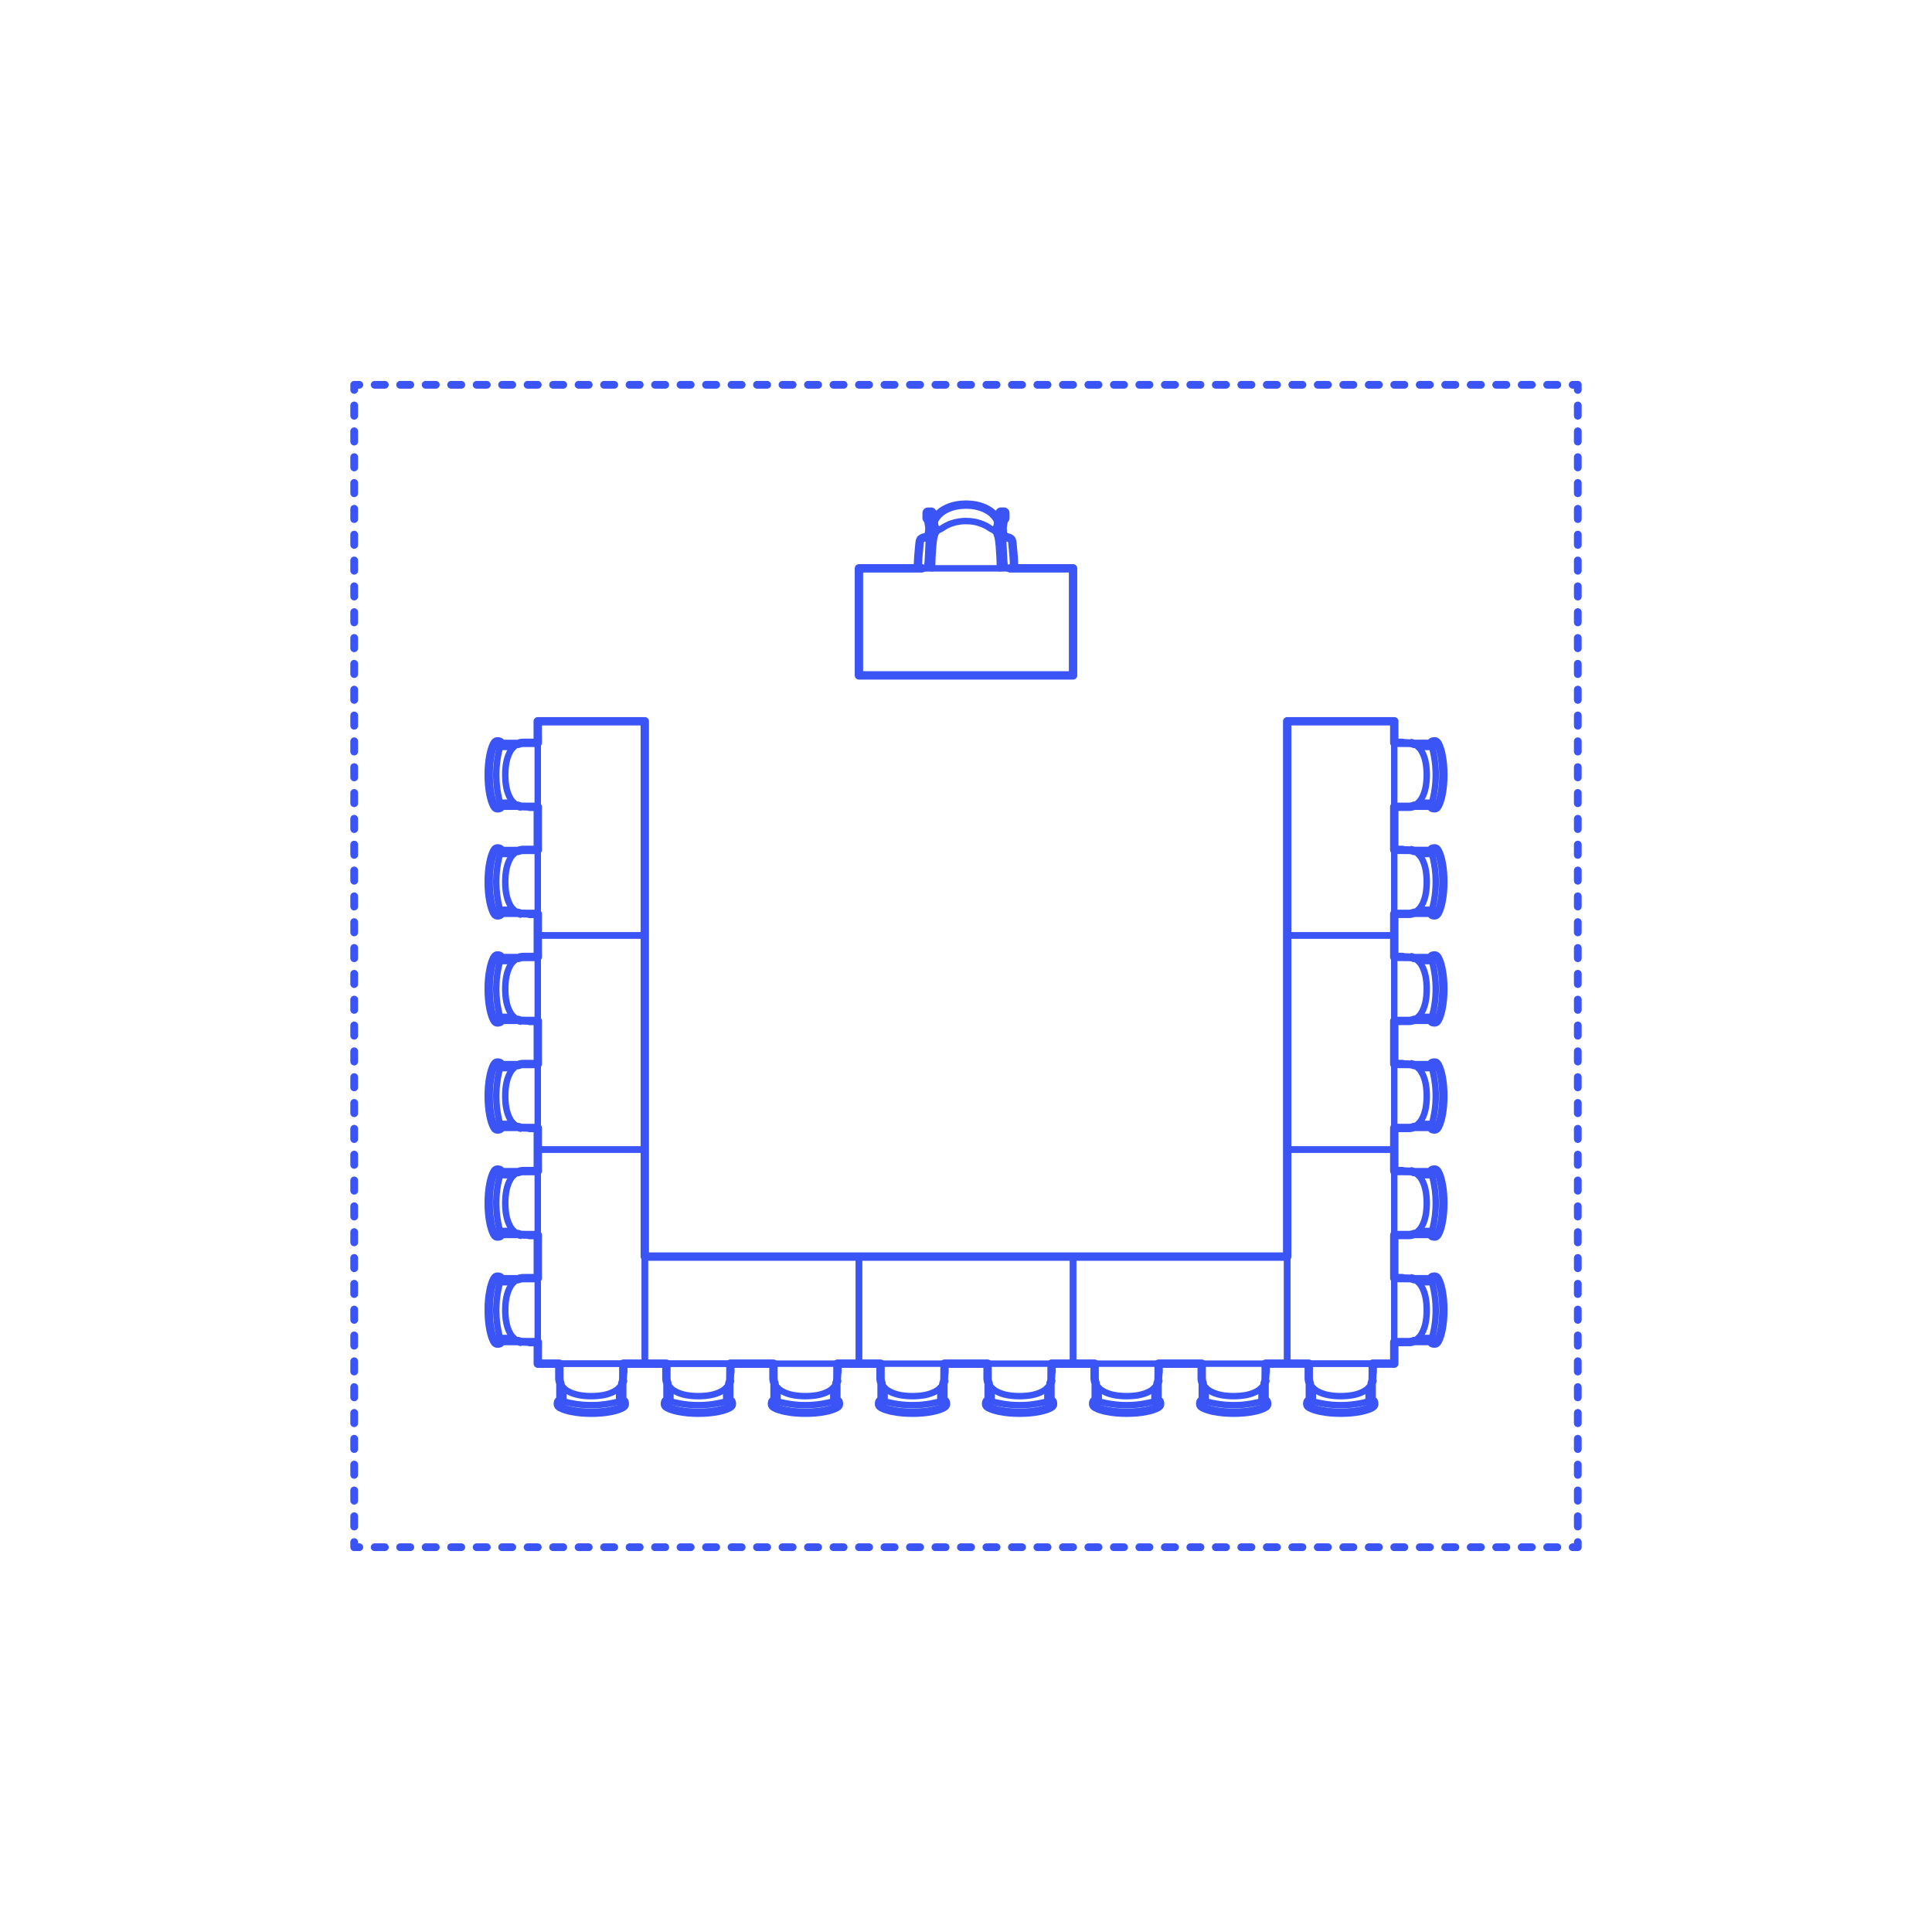 <?xml version="1.0" encoding="utf-8"?>
<!-- Generator: Adobe Illustrator 28.1.0, SVG Export Plug-In . SVG Version: 6.00 Build 0)  -->
<!DOCTYPE svg PUBLIC "-//W3C//DTD SVG 1.1//EN" "http://www.w3.org/Graphics/SVG/1.1/DTD/svg11.dtd">
<svg version="1.1" xmlns:x="http://ns.adobe.com/Extensibility/1.0/" xmlns:i="http://ns.adobe.com/AdobeIllustrator/10.0/" xmlns:graph="http://ns.adobe.com/Graphs/1.0/"
	 xmlns="http://www.w3.org/2000/svg" xmlns:xlink="http://www.w3.org/1999/xlink" x="0px" y="0px" width="750px" height="750px"
	 viewBox="0 0 750 750" enable-background="new 0 0 750 750" xml:space="preserve">
<g id="FILL-BACKGROUND">
	<rect fill="#FFFFFF" width="750" height="750"/>
</g>
<g id="N-DIMENSIONS">
</g>
<g id="N-TEXT">
</g>
<g id="_x32_D_x24_AG-DIAGRAM">
	<g id="POLYLINE_00000058563732172035126510000016970337691145692041_">
		<g>
			<g>
				<polyline fill="none" stroke="#3A54F5" stroke-width="3" stroke-linecap="round" stroke-linejoin="round" points="
					137.5,598.625 137.5,600.625 139.5,600.625 				"/>
				
					<line fill="none" stroke="#3A54F5" stroke-width="3" stroke-linecap="round" stroke-linejoin="round" stroke-dasharray="3.958,5.937" x1="145.437" y1="600.625" x2="607.532" y2="600.625"/>
				<polyline fill="none" stroke="#3A54F5" stroke-width="3" stroke-linecap="round" stroke-linejoin="round" points="
					610.5,600.625 612.5,600.625 612.5,598.625 				"/>
				
					<line fill="none" stroke="#3A54F5" stroke-width="3" stroke-linecap="round" stroke-linejoin="round" stroke-dasharray="4.011,6.017" x1="612.5" y1="592.608" x2="612.5" y2="154.383"/>
				<polyline fill="none" stroke="#3A54F5" stroke-width="3" stroke-linecap="round" stroke-linejoin="round" points="
					612.5,151.375 612.5,149.375 610.5,149.375 				"/>
				
					<line fill="none" stroke="#3A54F5" stroke-width="3" stroke-linecap="round" stroke-linejoin="round" stroke-dasharray="3.958,5.937" x1="604.563" y1="149.375" x2="142.468" y2="149.375"/>
				<polyline fill="none" stroke="#3A54F5" stroke-width="3" stroke-linecap="round" stroke-linejoin="round" points="
					139.5,149.375 137.5,149.375 137.5,151.375 				"/>
				
					<line fill="none" stroke="#3A54F5" stroke-width="3" stroke-linecap="round" stroke-linejoin="round" stroke-dasharray="4.011,6.017" x1="137.5" y1="157.392" x2="137.5" y2="595.617"/>
			</g>
		</g>
	</g>
</g>
<g id="_x32_D_x24_AG-DETAILS-DIAGRAM">
</g>
<g id="_x32_D_x24_AG-FURNITURE">
	<g id="POLYLINE_00000034058584722303687730000007770867896133482128_">
		
			<rect x="499.688" y="363.125" fill="none" stroke="#3A54F5" stroke-width="2.5" stroke-linecap="round" stroke-linejoin="round" stroke-miterlimit="10" width="41.562" height="83.125"/>
	</g>
	<g id="POLYLINE_00000060729520669476022750000004465590625735277717_">
		
			<line fill="none" stroke="#3A54F5" stroke-width="2.5" stroke-linecap="round" stroke-linejoin="round" stroke-miterlimit="10" x1="550.608" y1="394.726" x2="555.933" y2="394.726"/>
	</g>
	<g id="POLYLINE_00000016796474554262326190000010257562781672799622_">
		
			<line fill="none" stroke="#3A54F5" stroke-width="2.5" stroke-linecap="round" stroke-linejoin="round" stroke-miterlimit="10" x1="548.882" y1="395.913" x2="555.667" y2="395.913"/>
	</g>
	<g id="POLYLINE_00000044139415413584145570000011927015880162418347_">
		
			<line fill="none" stroke="#3A54F5" stroke-width="2.5" stroke-linecap="round" stroke-linejoin="round" stroke-miterlimit="10" x1="550.608" y1="373.087" x2="555.933" y2="373.087"/>
	</g>
	<g id="POLYLINE_00000047773780650315879830000014899226062546097044_">
		
			<line fill="none" stroke="#3A54F5" stroke-width="2.5" stroke-linecap="round" stroke-linejoin="round" stroke-miterlimit="10" x1="548.882" y1="371.899" x2="555.667" y2="371.899"/>
	</g>
	<g id="POLYLINE_00000176040147704037970520000010645058745342524070_">
		
			<path fill="none" stroke="#3A54F5" stroke-width="2.5" stroke-linecap="round" stroke-linejoin="round" stroke-miterlimit="10" d="
			M560.306,383.906c-0.024,3.676-0.332,7.443-1.604,10.918c-0.189,0.485-0.397,0.98-0.69,1.413
			c-0.126,0.183-0.272,0.361-0.457,0.487c-0.142,0.1-0.312,0.153-0.484,0.172c-0.211,0.029-0.429,0.022-0.638-0.021
			c-0.206-0.051-0.44-0.074-0.613-0.205c-0.108-0.083-0.163-0.214-0.174-0.347c-0.018-0.201,0.017-0.405,0.053-0.602
			c0.5-2.089,1.013-4.288,1.303-6.418c0.247-1.77,0.359-3.61,0.359-5.397c0-1.787-0.112-3.628-0.359-5.397
			c-0.291-2.13-0.804-4.329-1.304-6.418c-0.036-0.197-0.071-0.401-0.053-0.602c0.011-0.126,0.061-0.253,0.16-0.335
			c0.173-0.141,0.417-0.165,0.627-0.216c0.221-0.046,0.45-0.051,0.672-0.016c0.164,0.022,0.325,0.078,0.46,0.175
			c0.193,0.136,0.342,0.325,0.473,0.52c0.277,0.423,0.48,0.902,0.663,1.373C559.973,376.463,560.282,380.23,560.306,383.906z"/>
	</g>
	<g id="POLYLINE_00000100376286797292986370000010369589627407649167_">
		
			<path fill="none" stroke="#3A54F5" stroke-width="2.5" stroke-linecap="round" stroke-linejoin="round" stroke-miterlimit="10" d="
			M541.25,396.326l5.694,0c0.077-0.003,0.181-0.002,0.258-0.009c0.327-0.02,0.655-0.072,0.971-0.157
			c1.631-0.428,2.901-1.695,3.725-3.123c1.565-2.747,1.94-6.018,1.96-9.131c-0.02-3.113-0.395-6.385-1.96-9.131
			c-0.824-1.427-2.095-2.695-3.726-3.123c-0.316-0.085-0.645-0.137-0.971-0.157c-0.076-0.002-0.182-0.01-0.258-0.009
			c0,0-5.694,0-5.694,0"/>
	</g>
	<g id="POLYLINE_00000181774009449334064830000000911663909036217224_">
		
			<line fill="none" stroke="#3A54F5" stroke-width="2.5" stroke-linecap="round" stroke-linejoin="round" stroke-miterlimit="10" x1="550.608" y1="436.288" x2="555.933" y2="436.288"/>
	</g>
	<g id="POLYLINE_00000081630319465381502970000007867160445044087189_">
		
			<line fill="none" stroke="#3A54F5" stroke-width="2.5" stroke-linecap="round" stroke-linejoin="round" stroke-miterlimit="10" x1="548.882" y1="437.476" x2="555.667" y2="437.476"/>
	</g>
	<g id="POLYLINE_00000004524481847799378300000011930691541551918979_">
		
			<line fill="none" stroke="#3A54F5" stroke-width="2.5" stroke-linecap="round" stroke-linejoin="round" stroke-miterlimit="10" x1="550.608" y1="414.649" x2="555.933" y2="414.649"/>
	</g>
	<g id="POLYLINE_00000170246129803016845600000009839981781763236792_">
		
			<line fill="none" stroke="#3A54F5" stroke-width="2.5" stroke-linecap="round" stroke-linejoin="round" stroke-miterlimit="10" x1="548.882" y1="413.462" x2="555.667" y2="413.462"/>
	</g>
	<g id="POLYLINE_00000136408565610915251570000004912010934743307177_">
		
			<path fill="none" stroke="#3A54F5" stroke-width="2.5" stroke-linecap="round" stroke-linejoin="round" stroke-miterlimit="10" d="
			M560.306,425.469c-0.024,3.676-0.332,7.443-1.604,10.918c-0.189,0.485-0.397,0.98-0.69,1.413
			c-0.126,0.183-0.272,0.361-0.457,0.487c-0.142,0.1-0.312,0.153-0.484,0.172c-0.211,0.029-0.429,0.022-0.638-0.021
			c-0.206-0.051-0.44-0.074-0.613-0.205c-0.108-0.083-0.163-0.214-0.174-0.347c-0.018-0.201,0.017-0.405,0.053-0.602
			c0.5-2.089,1.013-4.288,1.303-6.418c0.247-1.77,0.359-3.61,0.359-5.397c0-1.787-0.112-3.628-0.359-5.397
			c-0.291-2.13-0.804-4.329-1.304-6.418c-0.036-0.197-0.071-0.401-0.053-0.602c0.011-0.126,0.061-0.253,0.16-0.335
			c0.173-0.141,0.417-0.165,0.627-0.216c0.221-0.046,0.45-0.051,0.672-0.016c0.164,0.022,0.325,0.078,0.46,0.175
			c0.193,0.136,0.342,0.325,0.473,0.52c0.277,0.423,0.48,0.902,0.663,1.373C559.973,418.026,560.282,421.793,560.306,425.469z"/>
	</g>
	<g id="POLYLINE_00000087392515779273248650000016610912126790899359_">
		
			<path fill="none" stroke="#3A54F5" stroke-width="2.5" stroke-linecap="round" stroke-linejoin="round" stroke-miterlimit="10" d="
			M541.25,437.889l5.694,0c0.077-0.003,0.181-0.002,0.258-0.009c0.327-0.02,0.655-0.072,0.971-0.157
			c1.631-0.428,2.901-1.695,3.725-3.123c1.565-2.747,1.94-6.018,1.96-9.131c-0.02-3.113-0.395-6.385-1.96-9.131
			c-0.824-1.427-2.095-2.695-3.726-3.123c-0.316-0.085-0.645-0.137-0.971-0.157c-0.076-0.002-0.182-0.01-0.258-0.009
			c0,0-5.694,0-5.694,0"/>
	</g>
	<g id="POLYLINE_00000137833267747606898740000018264791823532619139_">
		
			<rect x="208.75" y="363.125" fill="none" stroke="#3A54F5" stroke-width="2.5" stroke-linecap="round" stroke-linejoin="round" stroke-miterlimit="10" width="41.562" height="83.125"/>
	</g>
	<g id="POLYLINE_00000062913144687098036270000001757861251343238572_">
		
			<line fill="none" stroke="#3A54F5" stroke-width="2.5" stroke-linecap="round" stroke-linejoin="round" stroke-miterlimit="10" x1="199.392" y1="394.726" x2="194.067" y2="394.726"/>
	</g>
	<g id="POLYLINE_00000014604102907781950360000009601968741409449883_">
		
			<line fill="none" stroke="#3A54F5" stroke-width="2.5" stroke-linecap="round" stroke-linejoin="round" stroke-miterlimit="10" x1="201.118" y1="395.913" x2="194.333" y2="395.913"/>
	</g>
	<g id="POLYLINE_00000031918247528372418600000010239932767985946559_">
		
			<line fill="none" stroke="#3A54F5" stroke-width="2.5" stroke-linecap="round" stroke-linejoin="round" stroke-miterlimit="10" x1="199.392" y1="373.087" x2="194.067" y2="373.087"/>
	</g>
	<g id="POLYLINE_00000077303186884253489160000014417527092816753085_">
		
			<line fill="none" stroke="#3A54F5" stroke-width="2.5" stroke-linecap="round" stroke-linejoin="round" stroke-miterlimit="10" x1="201.118" y1="371.899" x2="194.333" y2="371.899"/>
	</g>
	<g id="POLYLINE_00000162332387768676921750000015071502849143773617_">
		
			<path fill="none" stroke="#3A54F5" stroke-width="2.5" stroke-linecap="round" stroke-linejoin="round" stroke-miterlimit="10" d="
			M189.694,383.906c0.024,3.676,0.332,7.443,1.604,10.918c0.189,0.485,0.397,0.98,0.69,1.413c0.126,0.183,0.272,0.361,0.457,0.487
			c0.142,0.1,0.312,0.153,0.484,0.172c0.212,0.029,0.429,0.022,0.638-0.021c0.206-0.051,0.44-0.074,0.613-0.205
			c0.108-0.083,0.163-0.214,0.174-0.347c0.018-0.201-0.017-0.405-0.053-0.602c-0.5-2.089-1.013-4.288-1.303-6.418
			c-0.247-1.77-0.359-3.61-0.359-5.397c0.001-1.787,0.112-3.628,0.359-5.397c0.291-2.13,0.804-4.329,1.303-6.418
			c0.036-0.197,0.071-0.401,0.053-0.602c-0.011-0.126-0.061-0.253-0.16-0.335c-0.173-0.141-0.417-0.165-0.627-0.216
			c-0.221-0.046-0.45-0.051-0.672-0.016c-0.164,0.022-0.325,0.078-0.46,0.175c-0.193,0.136-0.342,0.325-0.473,0.52
			c-0.277,0.423-0.48,0.902-0.663,1.373C190.027,376.463,189.718,380.23,189.694,383.906z"/>
	</g>
	<g id="POLYLINE_00000085211261898958005240000000200671471165495223_">
		
			<path fill="none" stroke="#3A54F5" stroke-width="2.5" stroke-linecap="round" stroke-linejoin="round" stroke-miterlimit="10" d="
			M208.75,396.326l-5.694,0c-0.077-0.003-0.181-0.002-0.258-0.009c-0.327-0.02-0.655-0.072-0.971-0.157
			c-1.631-0.428-2.901-1.695-3.725-3.123c-1.565-2.747-1.94-6.018-1.96-9.131c0.02-3.113,0.395-6.385,1.96-9.131
			c0.824-1.427,2.095-2.695,3.725-3.123c0.316-0.085,0.645-0.137,0.971-0.157c0.076-0.002,0.182-0.01,0.258-0.009l5.694,0"/>
	</g>
	<g id="POLYLINE_00000133514379154753452700000005124613985325233830_">
		
			<line fill="none" stroke="#3A54F5" stroke-width="2.5" stroke-linecap="round" stroke-linejoin="round" stroke-miterlimit="10" x1="199.392" y1="436.288" x2="194.067" y2="436.288"/>
	</g>
	<g id="POLYLINE_00000006699228194304532440000002758277426885871013_">
		
			<line fill="none" stroke="#3A54F5" stroke-width="2.5" stroke-linecap="round" stroke-linejoin="round" stroke-miterlimit="10" x1="201.118" y1="437.476" x2="194.333" y2="437.476"/>
	</g>
	<g id="POLYLINE_00000165917725029303106780000013132503587128534199_">
		
			<line fill="none" stroke="#3A54F5" stroke-width="2.5" stroke-linecap="round" stroke-linejoin="round" stroke-miterlimit="10" x1="199.392" y1="414.649" x2="194.067" y2="414.649"/>
	</g>
	<g id="POLYLINE_00000150813856514913120610000011680756161939552925_">
		
			<line fill="none" stroke="#3A54F5" stroke-width="2.5" stroke-linecap="round" stroke-linejoin="round" stroke-miterlimit="10" x1="201.118" y1="413.462" x2="194.333" y2="413.462"/>
	</g>
	<g id="POLYLINE_00000166666567873543001770000005587316581688548269_">
		
			<path fill="none" stroke="#3A54F5" stroke-width="2.5" stroke-linecap="round" stroke-linejoin="round" stroke-miterlimit="10" d="
			M189.694,425.469c0.024,3.676,0.332,7.443,1.604,10.918c0.189,0.485,0.397,0.98,0.69,1.413c0.126,0.183,0.272,0.361,0.457,0.487
			c0.142,0.1,0.312,0.153,0.484,0.172c0.212,0.029,0.429,0.022,0.638-0.021c0.206-0.051,0.44-0.074,0.613-0.205
			c0.108-0.083,0.163-0.214,0.174-0.347c0.018-0.201-0.017-0.405-0.053-0.602c-0.5-2.089-1.013-4.288-1.303-6.418
			c-0.247-1.77-0.359-3.61-0.359-5.397c0.001-1.787,0.112-3.628,0.359-5.397c0.291-2.13,0.804-4.329,1.303-6.418
			c0.036-0.197,0.071-0.401,0.053-0.602c-0.011-0.126-0.061-0.253-0.16-0.335c-0.173-0.141-0.417-0.165-0.627-0.216
			c-0.221-0.046-0.45-0.051-0.672-0.016c-0.164,0.022-0.325,0.078-0.46,0.175c-0.193,0.136-0.342,0.325-0.473,0.52
			c-0.277,0.423-0.48,0.902-0.663,1.373C190.027,418.026,189.718,421.793,189.694,425.469z"/>
	</g>
	<g id="POLYLINE_00000142163382878122833130000006705609903046174347_">
		
			<path fill="none" stroke="#3A54F5" stroke-width="2.5" stroke-linecap="round" stroke-linejoin="round" stroke-miterlimit="10" d="
			M208.75,437.889l-5.694,0c-0.077-0.003-0.181-0.002-0.258-0.009c-0.327-0.02-0.655-0.072-0.971-0.157
			c-1.631-0.428-2.901-1.695-3.725-3.123c-1.565-2.747-1.94-6.018-1.96-9.131c0.02-3.113,0.395-6.385,1.96-9.131
			c0.824-1.427,2.095-2.695,3.725-3.123c0.316-0.085,0.645-0.137,0.971-0.157c0.076-0.002,0.182-0.01,0.258-0.009
			c0,0,5.694,0,5.694,0"/>
	</g>
	<g id="POLYLINE_00000056393021552922809410000000322382628164720822_">
		
			<path fill="none" stroke="#3A54F5" stroke-width="2.5" stroke-linecap="round" stroke-linejoin="round" stroke-miterlimit="10" d="
			M408.201,529.375l0,5.694c-0.003,0.077-0.002,0.181-0.009,0.258c-0.02,0.327-0.072,0.655-0.157,0.971
			c-0.428,1.631-1.695,2.901-3.123,3.725c-2.747,1.565-6.018,1.94-9.131,1.96c-3.113-0.02-6.385-0.395-9.131-1.96
			c-1.427-0.824-2.695-2.095-3.123-3.726c-0.085-0.316-0.137-0.645-0.157-0.971c-0.002-0.076-0.01-0.182-0.009-0.258
			c0,0,0-5.694,0-5.694"/>
	</g>
	<g id="POLYLINE_00000076592290878573405900000002448924044341790610_">
		
			<path fill="none" stroke="#3A54F5" stroke-width="2.5" stroke-linecap="round" stroke-linejoin="round" stroke-miterlimit="10" d="
			M395.781,548.431c3.676-0.024,7.443-0.332,10.918-1.604c0.485-0.189,0.98-0.397,1.413-0.69c0.183-0.126,0.361-0.272,0.487-0.457
			c0.1-0.142,0.153-0.312,0.172-0.484c0.029-0.211,0.022-0.429-0.021-0.638c-0.051-0.206-0.074-0.44-0.205-0.613
			c-0.083-0.108-0.214-0.163-0.347-0.174c-0.201-0.018-0.405,0.017-0.602,0.053c-2.089,0.5-4.288,1.013-6.418,1.303
			c-1.77,0.247-3.61,0.359-5.397,0.359c-1.787,0-3.628-0.112-5.397-0.359c-2.13-0.291-4.329-0.804-6.418-1.304
			c-0.197-0.036-0.401-0.071-0.602-0.053c-0.126,0.011-0.253,0.061-0.335,0.16c-0.141,0.173-0.165,0.417-0.216,0.627
			c-0.046,0.221-0.051,0.45-0.016,0.672c0.022,0.164,0.078,0.325,0.175,0.46c0.136,0.193,0.325,0.342,0.52,0.473
			c0.423,0.277,0.902,0.48,1.373,0.663C388.338,548.098,392.105,548.407,395.781,548.431z"/>
	</g>
	<g id="POLYLINE_00000148639491492368250340000004677549715959550103_">
		
			<line fill="none" stroke="#3A54F5" stroke-width="2.5" stroke-linecap="round" stroke-linejoin="round" stroke-miterlimit="10" x1="383.774" y1="537.007" x2="383.774" y2="543.792"/>
	</g>
	<g id="POLYLINE_00000116927632551716316520000002050970372472525973_">
		
			<line fill="none" stroke="#3A54F5" stroke-width="2.5" stroke-linecap="round" stroke-linejoin="round" stroke-miterlimit="10" x1="384.962" y1="538.733" x2="384.962" y2="544.058"/>
	</g>
	<g id="POLYLINE_00000072240257316644060380000000191008560339571888_">
		
			<line fill="none" stroke="#3A54F5" stroke-width="2.5" stroke-linecap="round" stroke-linejoin="round" stroke-miterlimit="10" x1="407.788" y1="537.007" x2="407.788" y2="543.792"/>
	</g>
	<g id="POLYLINE_00000177480684014190195910000016284093155464616333_">
		
			<line fill="none" stroke="#3A54F5" stroke-width="2.5" stroke-linecap="round" stroke-linejoin="round" stroke-miterlimit="10" x1="406.601" y1="538.733" x2="406.601" y2="544.058"/>
	</g>
	<g id="POLYLINE_00000071524110003508461780000013716520326619331257_">
		
			<path fill="none" stroke="#3A54F5" stroke-width="2.5" stroke-linecap="round" stroke-linejoin="round" stroke-miterlimit="10" d="
			M366.639,529.375l0,5.694c-0.003,0.077-0.002,0.181-0.009,0.258c-0.02,0.327-0.072,0.655-0.157,0.971
			c-0.428,1.631-1.695,2.901-3.123,3.725c-2.747,1.565-6.018,1.94-9.131,1.96c-3.113-0.02-6.385-0.395-9.131-1.96
			c-1.427-0.824-2.695-2.095-3.123-3.726c-0.085-0.316-0.137-0.645-0.157-0.971c-0.002-0.076-0.01-0.182-0.009-0.258
			c0,0,0-5.694,0-5.694"/>
	</g>
	<g id="POLYLINE_00000057863731527651705970000004227590317882706817_">
		
			<path fill="none" stroke="#3A54F5" stroke-width="2.5" stroke-linecap="round" stroke-linejoin="round" stroke-miterlimit="10" d="
			M354.219,548.431c3.676-0.024,7.443-0.332,10.918-1.604c0.485-0.189,0.98-0.397,1.413-0.69c0.183-0.126,0.361-0.272,0.487-0.457
			c0.1-0.142,0.153-0.312,0.172-0.484c0.029-0.211,0.022-0.429-0.021-0.638c-0.051-0.206-0.074-0.44-0.205-0.613
			c-0.083-0.108-0.214-0.163-0.347-0.174c-0.201-0.018-0.405,0.017-0.602,0.053c-2.089,0.5-4.288,1.013-6.418,1.303
			c-1.77,0.247-3.61,0.359-5.397,0.359c-1.787,0-3.628-0.112-5.397-0.359c-2.13-0.291-4.329-0.804-6.418-1.304
			c-0.197-0.036-0.401-0.071-0.602-0.053c-0.126,0.011-0.253,0.061-0.335,0.16c-0.141,0.173-0.165,0.417-0.216,0.627
			c-0.046,0.221-0.051,0.45-0.016,0.672c0.022,0.164,0.078,0.325,0.175,0.46c0.136,0.193,0.325,0.342,0.52,0.473
			c0.423,0.277,0.902,0.48,1.373,0.663C346.776,548.098,350.543,548.407,354.219,548.431z"/>
	</g>
	<g id="POLYLINE_00000069390262548779606620000005988150796645900181_">
		
			<line fill="none" stroke="#3A54F5" stroke-width="2.5" stroke-linecap="round" stroke-linejoin="round" stroke-miterlimit="10" x1="342.212" y1="537.007" x2="342.212" y2="543.792"/>
	</g>
	<g id="POLYLINE_00000008128351560439405520000003541664160308447390_">
		
			<line fill="none" stroke="#3A54F5" stroke-width="2.5" stroke-linecap="round" stroke-linejoin="round" stroke-miterlimit="10" x1="343.399" y1="538.733" x2="343.399" y2="544.058"/>
	</g>
	<g id="POLYLINE_00000121997354479276666400000013358243442667246738_">
		
			<line fill="none" stroke="#3A54F5" stroke-width="2.5" stroke-linecap="round" stroke-linejoin="round" stroke-miterlimit="10" x1="366.226" y1="537.007" x2="366.226" y2="543.792"/>
	</g>
	<g id="POLYLINE_00000068639616024144442140000007128766787988457394_">
		
			<line fill="none" stroke="#3A54F5" stroke-width="2.5" stroke-linecap="round" stroke-linejoin="round" stroke-miterlimit="10" x1="365.038" y1="538.733" x2="365.038" y2="544.058"/>
	</g>
	<g id="POLYLINE_00000065776067728954818440000000951178629230289568_">
		
			<rect x="333.438" y="487.812" fill="none" stroke="#3A54F5" stroke-width="2.5" stroke-linecap="round" stroke-linejoin="round" stroke-miterlimit="10" width="83.125" height="41.562"/>
	</g>
	<g id="POLYLINE_00000163059383110313547510000017716027919120687805_">
		
			<path fill="none" stroke="#3A54F5" stroke-width="2.5" stroke-linecap="round" stroke-linejoin="round" stroke-miterlimit="10" d="
			M532.889,529.375l0,5.694c-0.003,0.077-0.002,0.181-0.009,0.258c-0.02,0.327-0.072,0.655-0.157,0.971
			c-0.428,1.631-1.695,2.901-3.123,3.725c-2.747,1.565-6.018,1.94-9.131,1.96c-3.113-0.02-6.385-0.395-9.131-1.96
			c-1.427-0.824-2.695-2.095-3.123-3.726c-0.085-0.316-0.137-0.645-0.157-0.971c-0.002-0.076-0.01-0.182-0.009-0.258
			c0,0,0-5.694,0-5.694H532.889z"/>
	</g>
	<g id="POLYLINE_00000049181682661703364780000008749907086581138340_">
		
			<path fill="none" stroke="#3A54F5" stroke-width="2.5" stroke-linecap="round" stroke-linejoin="round" stroke-miterlimit="10" d="
			M520.469,548.431c3.676-0.024,7.443-0.332,10.918-1.604c0.485-0.189,0.98-0.397,1.413-0.69c0.183-0.126,0.361-0.272,0.487-0.457
			c0.1-0.142,0.153-0.312,0.172-0.484c0.029-0.211,0.022-0.429-0.021-0.638c-0.051-0.206-0.074-0.44-0.205-0.613
			c-0.083-0.108-0.214-0.163-0.347-0.174c-0.201-0.018-0.405,0.017-0.602,0.053c-2.089,0.5-4.288,1.013-6.418,1.303
			c-1.77,0.247-3.61,0.359-5.397,0.359c-1.787,0-3.628-0.112-5.397-0.359c-2.13-0.291-4.329-0.804-6.418-1.304
			c-0.197-0.036-0.401-0.071-0.602-0.053c-0.126,0.011-0.253,0.061-0.335,0.16c-0.141,0.173-0.165,0.417-0.216,0.627
			c-0.046,0.221-0.051,0.45-0.016,0.672c0.022,0.164,0.078,0.325,0.175,0.46c0.136,0.193,0.325,0.342,0.52,0.473
			c0.423,0.277,0.902,0.48,1.373,0.663C513.026,548.098,516.793,548.407,520.469,548.431z"/>
	</g>
	<g id="POLYLINE_00000130633348204692521520000005308468500700801468_">
		
			<line fill="none" stroke="#3A54F5" stroke-width="2.5" stroke-linecap="round" stroke-linejoin="round" stroke-miterlimit="10" x1="508.462" y1="537.007" x2="508.462" y2="543.792"/>
	</g>
	<g id="POLYLINE_00000103979626500091890820000017380042372723739780_">
		
			<line fill="none" stroke="#3A54F5" stroke-width="2.5" stroke-linecap="round" stroke-linejoin="round" stroke-miterlimit="10" x1="509.649" y1="538.733" x2="509.649" y2="544.058"/>
	</g>
	<g id="POLYLINE_00000162327974199338542900000005976831551142928815_">
		
			<line fill="none" stroke="#3A54F5" stroke-width="2.5" stroke-linecap="round" stroke-linejoin="round" stroke-miterlimit="10" x1="532.476" y1="537.007" x2="532.476" y2="543.792"/>
	</g>
	<g id="POLYLINE_00000142166866069974993080000016899645477721397937_">
		
			<line fill="none" stroke="#3A54F5" stroke-width="2.5" stroke-linecap="round" stroke-linejoin="round" stroke-miterlimit="10" x1="531.288" y1="538.733" x2="531.288" y2="544.058"/>
	</g>
	<g id="POLYLINE_00000005985230800259858280000014713029495713046442_">
		
			<path fill="none" stroke="#3A54F5" stroke-width="2.5" stroke-linecap="round" stroke-linejoin="round" stroke-miterlimit="10" d="
			M541.25,521.014l5.694,0c0.077-0.003,0.181-0.002,0.258-0.009c0.327-0.02,0.655-0.072,0.971-0.157
			c1.631-0.428,2.901-1.695,3.725-3.123c1.565-2.747,1.94-6.018,1.96-9.131c-0.02-3.113-0.395-6.385-1.96-9.131
			c-0.824-1.427-2.095-2.695-3.726-3.123c-0.316-0.085-0.645-0.137-0.971-0.157c-0.076-0.002-0.182-0.01-0.258-0.009
			c0,0-5.694,0-5.694,0"/>
	</g>
	<g id="POLYLINE_00000111888624732728883160000009396956068700885914_">
		
			<path fill="none" stroke="#3A54F5" stroke-width="2.5" stroke-linecap="round" stroke-linejoin="round" stroke-miterlimit="10" d="
			M560.306,508.594c-0.024,3.676-0.332,7.443-1.604,10.918c-0.189,0.485-0.397,0.98-0.69,1.413
			c-0.126,0.183-0.272,0.361-0.457,0.487c-0.142,0.1-0.312,0.153-0.484,0.172c-0.211,0.029-0.429,0.022-0.638-0.021
			c-0.206-0.051-0.44-0.074-0.613-0.205c-0.108-0.083-0.163-0.214-0.174-0.347c-0.018-0.201,0.017-0.405,0.053-0.602
			c0.5-2.089,1.013-4.288,1.303-6.418c0.247-1.77,0.359-3.61,0.359-5.397c0-1.787-0.112-3.628-0.359-5.397
			c-0.291-2.13-0.804-4.329-1.304-6.418c-0.036-0.197-0.071-0.401-0.053-0.602c0.011-0.126,0.061-0.253,0.16-0.335
			c0.173-0.141,0.417-0.165,0.627-0.216c0.221-0.046,0.45-0.051,0.672-0.016c0.164,0.022,0.325,0.078,0.46,0.175
			c0.193,0.136,0.342,0.325,0.473,0.52c0.277,0.423,0.48,0.902,0.663,1.373C559.973,501.151,560.282,504.918,560.306,508.594z"/>
	</g>
	<g id="POLYLINE_00000089539136641821883190000016989624611084406414_">
		
			<line fill="none" stroke="#3A54F5" stroke-width="2.5" stroke-linecap="round" stroke-linejoin="round" stroke-miterlimit="10" x1="548.882" y1="496.587" x2="555.667" y2="496.587"/>
	</g>
	<g id="POLYLINE_00000015317342000685287160000000805327145519666341_">
		
			<line fill="none" stroke="#3A54F5" stroke-width="2.5" stroke-linecap="round" stroke-linejoin="round" stroke-miterlimit="10" x1="550.608" y1="497.774" x2="555.933" y2="497.774"/>
	</g>
	<g id="POLYLINE_00000070085046284896356660000012295588518732821398_">
		
			<line fill="none" stroke="#3A54F5" stroke-width="2.5" stroke-linecap="round" stroke-linejoin="round" stroke-miterlimit="10" x1="548.882" y1="520.601" x2="555.667" y2="520.601"/>
	</g>
	<g id="POLYLINE_00000065039365468495964430000013788046050943249054_">
		
			<line fill="none" stroke="#3A54F5" stroke-width="2.5" stroke-linecap="round" stroke-linejoin="round" stroke-miterlimit="10" x1="550.608" y1="519.413" x2="555.933" y2="519.413"/>
	</g>
	<g id="POLYLINE_00000069366673375132379730000007069293257210593976_">
		
			<path fill="none" stroke="#3A54F5" stroke-width="2.5" stroke-linecap="round" stroke-linejoin="round" stroke-miterlimit="10" d="
			M541.25,479.451l5.694,0c0.077-0.003,0.181-0.002,0.258-0.009c0.327-0.02,0.655-0.072,0.971-0.157
			c1.631-0.428,2.901-1.695,3.725-3.123c1.565-2.747,1.94-6.018,1.96-9.131c-0.02-3.113-0.395-6.385-1.96-9.131
			c-0.824-1.427-2.095-2.695-3.726-3.123c-0.316-0.085-0.645-0.137-0.971-0.157c-0.076-0.002-0.182-0.01-0.258-0.009
			c0,0-5.694,0-5.694,0"/>
	</g>
	<g id="POLYLINE_00000183947958013579896970000006290658122572994194_">
		
			<path fill="none" stroke="#3A54F5" stroke-width="2.5" stroke-linecap="round" stroke-linejoin="round" stroke-miterlimit="10" d="
			M560.306,467.031c-0.024,3.676-0.332,7.443-1.604,10.918c-0.189,0.485-0.397,0.98-0.69,1.413
			c-0.126,0.183-0.272,0.361-0.457,0.487c-0.142,0.1-0.312,0.153-0.484,0.172c-0.211,0.029-0.429,0.022-0.638-0.021
			c-0.206-0.051-0.44-0.074-0.613-0.205c-0.108-0.083-0.163-0.214-0.174-0.347c-0.018-0.201,0.017-0.405,0.053-0.602
			c0.5-2.089,1.013-4.288,1.303-6.418c0.247-1.77,0.359-3.61,0.359-5.397c0-1.787-0.112-3.628-0.359-5.397
			c-0.291-2.13-0.804-4.329-1.304-6.418c-0.036-0.197-0.071-0.401-0.053-0.602c0.011-0.126,0.061-0.253,0.16-0.335
			c0.173-0.141,0.417-0.165,0.627-0.216c0.221-0.046,0.45-0.051,0.672-0.016c0.164,0.022,0.325,0.078,0.46,0.175
			c0.193,0.136,0.342,0.325,0.473,0.52c0.277,0.423,0.48,0.902,0.663,1.373C559.973,459.588,560.282,463.355,560.306,467.031z"/>
	</g>
	<g id="POLYLINE_00000101817976236367690020000006774273604881470901_">
		
			<line fill="none" stroke="#3A54F5" stroke-width="2.5" stroke-linecap="round" stroke-linejoin="round" stroke-miterlimit="10" x1="548.882" y1="455.024" x2="555.667" y2="455.024"/>
	</g>
	<g id="POLYLINE_00000152232307475912713680000016054177775347235712_">
		
			<line fill="none" stroke="#3A54F5" stroke-width="2.5" stroke-linecap="round" stroke-linejoin="round" stroke-miterlimit="10" x1="550.608" y1="456.212" x2="555.933" y2="456.212"/>
	</g>
	<g id="POLYLINE_00000062911124330418213700000002958224779230236804_">
		
			<line fill="none" stroke="#3A54F5" stroke-width="2.5" stroke-linecap="round" stroke-linejoin="round" stroke-miterlimit="10" x1="548.882" y1="479.038" x2="555.667" y2="479.038"/>
	</g>
	<g id="POLYLINE_00000125570201288918613520000016001088936395696519_">
		
			<line fill="none" stroke="#3A54F5" stroke-width="2.5" stroke-linecap="round" stroke-linejoin="round" stroke-miterlimit="10" x1="550.608" y1="477.851" x2="555.933" y2="477.851"/>
	</g>
	<g id="POLYLINE_00000049204177114235782700000000365287594681358214_">
		
			<rect x="499.688" y="446.25" fill="none" stroke="#3A54F5" stroke-width="2.5" stroke-linecap="round" stroke-linejoin="round" stroke-miterlimit="10" width="41.562" height="83.125"/>
	</g>
	<g id="POLYLINE_00000096776128461801801210000010904252568505554871_">
		
			<path fill="none" stroke="#3A54F5" stroke-width="2.5" stroke-linecap="round" stroke-linejoin="round" stroke-miterlimit="10" d="
			M491.326,529.375l0,5.694c-0.003,0.077-0.002,0.181-0.009,0.258c-0.02,0.327-0.072,0.655-0.157,0.971
			c-0.428,1.631-1.695,2.901-3.123,3.725c-2.747,1.565-6.018,1.94-9.131,1.96c-3.113-0.02-6.385-0.395-9.131-1.96
			c-1.427-0.824-2.695-2.095-3.123-3.726c-0.085-0.316-0.137-0.645-0.157-0.971c-0.002-0.076-0.01-0.182-0.009-0.258
			c0,0,0-5.694,0-5.694"/>
	</g>
	<g id="POLYLINE_00000138553956177431715030000011171628286323840393_">
		
			<path fill="none" stroke="#3A54F5" stroke-width="2.5" stroke-linecap="round" stroke-linejoin="round" stroke-miterlimit="10" d="
			M478.906,548.431c3.676-0.024,7.443-0.332,10.918-1.604c0.485-0.189,0.98-0.397,1.413-0.69c0.183-0.126,0.361-0.272,0.487-0.457
			c0.1-0.142,0.153-0.312,0.172-0.484c0.029-0.211,0.022-0.429-0.021-0.638c-0.051-0.206-0.074-0.44-0.205-0.613
			c-0.083-0.108-0.214-0.163-0.347-0.174c-0.201-0.018-0.405,0.017-0.602,0.053c-2.089,0.5-4.288,1.013-6.418,1.303
			c-1.77,0.247-3.61,0.359-5.397,0.359c-1.787,0-3.628-0.112-5.397-0.359c-2.13-0.291-4.329-0.804-6.418-1.304
			c-0.197-0.036-0.401-0.071-0.602-0.053c-0.126,0.011-0.253,0.061-0.335,0.16c-0.141,0.173-0.165,0.417-0.216,0.627
			c-0.046,0.221-0.051,0.45-0.016,0.672c0.022,0.164,0.078,0.325,0.175,0.46c0.136,0.193,0.325,0.342,0.52,0.473
			c0.423,0.277,0.902,0.48,1.373,0.663C471.463,548.098,475.23,548.407,478.906,548.431z"/>
	</g>
	<g id="POLYLINE_00000119810223917475384980000011336823044783254175_">
		
			<line fill="none" stroke="#3A54F5" stroke-width="2.5" stroke-linecap="round" stroke-linejoin="round" stroke-miterlimit="10" x1="466.899" y1="537.007" x2="466.899" y2="543.792"/>
	</g>
	<g id="POLYLINE_00000031899491836256693870000000401738532039744640_">
		
			<line fill="none" stroke="#3A54F5" stroke-width="2.5" stroke-linecap="round" stroke-linejoin="round" stroke-miterlimit="10" x1="468.087" y1="538.733" x2="468.087" y2="544.058"/>
	</g>
	<g id="POLYLINE_00000090270603163474560380000001782669110696182413_">
		
			<line fill="none" stroke="#3A54F5" stroke-width="2.5" stroke-linecap="round" stroke-linejoin="round" stroke-miterlimit="10" x1="490.913" y1="537.007" x2="490.913" y2="543.792"/>
	</g>
	<g id="POLYLINE_00000104704838417955728550000015372988329452816314_">
		
			<line fill="none" stroke="#3A54F5" stroke-width="2.5" stroke-linecap="round" stroke-linejoin="round" stroke-miterlimit="10" x1="489.726" y1="538.733" x2="489.726" y2="544.058"/>
	</g>
	<g id="POLYLINE_00000015312897664432612500000013719628557825608602_">
		
			<path fill="none" stroke="#3A54F5" stroke-width="2.5" stroke-linecap="round" stroke-linejoin="round" stroke-miterlimit="10" d="
			M449.764,529.375l0,5.694c-0.003,0.077-0.002,0.181-0.009,0.258c-0.02,0.327-0.072,0.655-0.157,0.971
			c-0.428,1.631-1.695,2.901-3.123,3.725c-2.747,1.565-6.018,1.94-9.131,1.96c-3.113-0.02-6.385-0.395-9.131-1.96
			c-1.427-0.824-2.695-2.095-3.123-3.726c-0.085-0.316-0.137-0.645-0.157-0.971c-0.002-0.076-0.01-0.182-0.009-0.258l0-5.694"/>
	</g>
	<g id="POLYLINE_00000036966676125218459550000015182987241082973844_">
		
			<path fill="none" stroke="#3A54F5" stroke-width="2.5" stroke-linecap="round" stroke-linejoin="round" stroke-miterlimit="10" d="
			M437.344,548.431c3.676-0.024,7.443-0.332,10.918-1.604c0.485-0.189,0.98-0.397,1.413-0.69c0.183-0.126,0.361-0.272,0.487-0.457
			c0.1-0.142,0.153-0.312,0.172-0.484c0.029-0.211,0.022-0.429-0.021-0.638c-0.051-0.206-0.074-0.44-0.205-0.613
			c-0.083-0.108-0.214-0.163-0.347-0.174c-0.201-0.018-0.405,0.017-0.602,0.053c-2.089,0.5-4.288,1.013-6.418,1.303
			c-1.77,0.247-3.61,0.359-5.397,0.359c-1.787,0-3.628-0.112-5.397-0.359c-2.13-0.291-4.329-0.804-6.418-1.304
			c-0.197-0.036-0.401-0.071-0.602-0.053c-0.126,0.011-0.253,0.061-0.335,0.16c-0.141,0.173-0.165,0.417-0.216,0.627
			c-0.046,0.221-0.051,0.45-0.016,0.672c0.022,0.164,0.078,0.325,0.175,0.46c0.136,0.193,0.325,0.342,0.52,0.473
			c0.423,0.277,0.902,0.48,1.373,0.663C429.901,548.098,433.668,548.407,437.344,548.431z"/>
	</g>
	<g id="POLYLINE_00000022532859749542780130000009656069812520240267_">
		
			<line fill="none" stroke="#3A54F5" stroke-width="2.5" stroke-linecap="round" stroke-linejoin="round" stroke-miterlimit="10" x1="425.337" y1="537.007" x2="425.337" y2="543.792"/>
	</g>
	<g id="POLYLINE_00000129923501483796716710000018270645310733064327_">
		
			<line fill="none" stroke="#3A54F5" stroke-width="2.5" stroke-linecap="round" stroke-linejoin="round" stroke-miterlimit="10" x1="426.524" y1="538.733" x2="426.524" y2="544.058"/>
	</g>
	<g id="POLYLINE_00000158734304450475036520000010586832459162176951_">
		
			<line fill="none" stroke="#3A54F5" stroke-width="2.5" stroke-linecap="round" stroke-linejoin="round" stroke-miterlimit="10" x1="449.351" y1="537.007" x2="449.351" y2="543.792"/>
	</g>
	<g id="POLYLINE_00000135671002403079286940000003282586032191866257_">
		
			<line fill="none" stroke="#3A54F5" stroke-width="2.5" stroke-linecap="round" stroke-linejoin="round" stroke-miterlimit="10" x1="448.163" y1="538.733" x2="448.163" y2="544.058"/>
	</g>
	<g id="POLYLINE_00000038413303886344821030000008646072373440708256_">
		
			<rect x="416.562" y="487.812" fill="none" stroke="#3A54F5" stroke-width="2.5" stroke-linecap="round" stroke-linejoin="round" stroke-miterlimit="10" width="83.125" height="41.562"/>
	</g>
	<g id="POLYLINE_00000054962918464316319270000016146659400339138750_">
		
			<path fill="none" stroke="#3A54F5" stroke-width="2.5" stroke-linecap="round" stroke-linejoin="round" stroke-miterlimit="10" d="
			M241.951,529.375l0,5.694c-0.003,0.077-0.002,0.181-0.009,0.258c-0.02,0.327-0.072,0.655-0.157,0.971
			c-0.428,1.631-1.695,2.901-3.123,3.725c-2.747,1.565-6.018,1.94-9.131,1.96c-3.113-0.02-6.385-0.395-9.131-1.96
			c-1.427-0.824-2.695-2.095-3.123-3.726c-0.085-0.316-0.137-0.645-0.157-0.971c-0.002-0.076-0.01-0.182-0.009-0.258
			c0,0,0-5.694,0-5.694H241.951z"/>
	</g>
	<g id="POLYLINE_00000101793229313809961820000002433268244452135613_">
		
			<path fill="none" stroke="#3A54F5" stroke-width="2.5" stroke-linecap="round" stroke-linejoin="round" stroke-miterlimit="10" d="
			M229.531,548.431c3.676-0.024,7.443-0.332,10.918-1.604c0.485-0.189,0.98-0.397,1.413-0.69c0.183-0.126,0.361-0.272,0.487-0.457
			c0.1-0.142,0.153-0.312,0.172-0.484c0.029-0.211,0.022-0.429-0.021-0.638c-0.051-0.206-0.074-0.44-0.205-0.613
			c-0.083-0.108-0.214-0.163-0.347-0.174c-0.201-0.018-0.405,0.017-0.602,0.053c-2.089,0.5-4.288,1.013-6.418,1.303
			c-1.77,0.247-3.61,0.359-5.397,0.359c-1.787,0-3.628-0.112-5.397-0.359c-2.13-0.291-4.329-0.804-6.418-1.304
			c-0.197-0.036-0.401-0.071-0.602-0.053c-0.126,0.011-0.253,0.061-0.335,0.16c-0.141,0.173-0.165,0.417-0.216,0.627
			c-0.046,0.221-0.051,0.45-0.016,0.672c0.022,0.164,0.078,0.325,0.175,0.46c0.136,0.193,0.325,0.342,0.52,0.473
			c0.423,0.277,0.902,0.48,1.373,0.663C222.088,548.098,225.855,548.407,229.531,548.431z"/>
	</g>
	<g id="POLYLINE_00000146462851435802961390000011331381424872619674_">
		
			<line fill="none" stroke="#3A54F5" stroke-width="2.5" stroke-linecap="round" stroke-linejoin="round" stroke-miterlimit="10" x1="217.524" y1="537.007" x2="217.524" y2="543.792"/>
	</g>
	<g id="POLYLINE_00000022544399210431199920000015531977175010899088_">
		
			<line fill="none" stroke="#3A54F5" stroke-width="2.5" stroke-linecap="round" stroke-linejoin="round" stroke-miterlimit="10" x1="218.712" y1="538.733" x2="218.712" y2="544.058"/>
	</g>
	<g id="POLYLINE_00000018944512765309637960000003571699548453451938_">
		
			<line fill="none" stroke="#3A54F5" stroke-width="2.5" stroke-linecap="round" stroke-linejoin="round" stroke-miterlimit="10" x1="241.538" y1="537.007" x2="241.538" y2="543.792"/>
	</g>
	<g id="POLYLINE_00000003790752531232790750000006019575553087035778_">
		
			<line fill="none" stroke="#3A54F5" stroke-width="2.5" stroke-linecap="round" stroke-linejoin="round" stroke-miterlimit="10" x1="240.351" y1="538.733" x2="240.351" y2="544.058"/>
	</g>
	<g id="POLYLINE_00000043438339703213608110000015244567817031375758_">
		
			<path fill="none" stroke="#3A54F5" stroke-width="2.5" stroke-linecap="round" stroke-linejoin="round" stroke-miterlimit="10" d="
			M283.514,529.375l0,5.694c-0.003,0.077-0.002,0.181-0.009,0.258c-0.02,0.327-0.072,0.655-0.157,0.971
			c-0.428,1.631-1.695,2.901-3.123,3.725c-2.747,1.565-6.018,1.94-9.131,1.96c-3.113-0.02-6.385-0.395-9.131-1.96
			c-1.427-0.824-2.695-2.095-3.123-3.726c-0.085-0.316-0.137-0.645-0.157-0.971c-0.002-0.076-0.01-0.182-0.009-0.258
			c0,0,0-5.694,0-5.694H283.514z"/>
	</g>
	<g id="POLYLINE_00000101794557864787832530000005136592465501438849_">
		
			<path fill="none" stroke="#3A54F5" stroke-width="2.5" stroke-linecap="round" stroke-linejoin="round" stroke-miterlimit="10" d="
			M325.076,529.375l0,5.694c-0.003,0.077-0.002,0.181-0.009,0.258c-0.02,0.327-0.072,0.655-0.157,0.971
			c-0.428,1.631-1.695,2.901-3.123,3.725c-2.747,1.565-6.018,1.94-9.131,1.96c-3.113-0.02-6.385-0.395-9.131-1.96
			c-1.427-0.824-2.695-2.095-3.123-3.726c-0.085-0.316-0.137-0.645-0.157-0.971c-0.002-0.076-0.01-0.182-0.009-0.258l0-5.694"/>
	</g>
	<g id="POLYLINE_00000013159135917384093380000006226469818272948900_">
		
			<path fill="none" stroke="#3A54F5" stroke-width="2.5" stroke-linecap="round" stroke-linejoin="round" stroke-miterlimit="10" d="
			M312.656,548.431c3.676-0.024,7.443-0.332,10.918-1.604c0.485-0.189,0.98-0.397,1.413-0.69c0.183-0.126,0.361-0.272,0.487-0.457
			c0.1-0.142,0.153-0.312,0.172-0.484c0.029-0.211,0.022-0.429-0.021-0.638c-0.051-0.206-0.074-0.44-0.205-0.613
			c-0.083-0.108-0.214-0.163-0.347-0.174c-0.201-0.018-0.405,0.017-0.602,0.053c-2.089,0.5-4.288,1.013-6.418,1.303
			c-1.77,0.247-3.61,0.359-5.397,0.359c-1.787,0-3.628-0.112-5.397-0.359c-2.13-0.291-4.329-0.804-6.418-1.304
			c-0.197-0.036-0.401-0.071-0.602-0.053c-0.126,0.011-0.253,0.061-0.335,0.16c-0.141,0.173-0.165,0.417-0.216,0.627
			c-0.046,0.221-0.051,0.45-0.016,0.672c0.022,0.164,0.078,0.325,0.175,0.46c0.136,0.193,0.325,0.342,0.52,0.473
			c0.423,0.277,0.902,0.48,1.373,0.663C305.213,548.098,308.98,548.407,312.656,548.431z"/>
	</g>
	<g id="POLYLINE_00000151527564809044270320000010004491535588327307_">
		
			<line fill="none" stroke="#3A54F5" stroke-width="2.5" stroke-linecap="round" stroke-linejoin="round" stroke-miterlimit="10" x1="300.649" y1="537.007" x2="300.649" y2="543.792"/>
	</g>
	<g id="POLYLINE_00000116928190372136519750000007723036232501988780_">
		
			<line fill="none" stroke="#3A54F5" stroke-width="2.5" stroke-linecap="round" stroke-linejoin="round" stroke-miterlimit="10" x1="301.837" y1="538.733" x2="301.837" y2="544.058"/>
	</g>
	<g id="POLYLINE_00000014624880431547956570000001154029121771925390_">
		
			<line fill="none" stroke="#3A54F5" stroke-width="2.5" stroke-linecap="round" stroke-linejoin="round" stroke-miterlimit="10" x1="324.663" y1="537.007" x2="324.663" y2="543.792"/>
	</g>
	<g id="POLYLINE_00000101105478593355443850000004981365976312723103_">
		
			<line fill="none" stroke="#3A54F5" stroke-width="2.5" stroke-linecap="round" stroke-linejoin="round" stroke-miterlimit="10" x1="323.476" y1="538.733" x2="323.476" y2="544.058"/>
	</g>
	<g id="POLYLINE_00000029009276293703370250000008138989591578852533_">
		
			<path fill="none" stroke="#3A54F5" stroke-width="2.5" stroke-linecap="round" stroke-linejoin="round" stroke-miterlimit="10" d="
			M271.094,548.431c3.676-0.024,7.443-0.332,10.918-1.604c0.485-0.189,0.98-0.397,1.413-0.69c0.183-0.126,0.361-0.272,0.487-0.457
			c0.1-0.142,0.153-0.312,0.172-0.484c0.029-0.211,0.022-0.429-0.021-0.638c-0.051-0.206-0.074-0.44-0.205-0.613
			c-0.083-0.108-0.214-0.163-0.347-0.174c-0.201-0.018-0.405,0.017-0.602,0.053c-2.089,0.5-4.288,1.013-6.418,1.303
			c-1.77,0.247-3.61,0.359-5.397,0.359c-1.787,0-3.628-0.112-5.397-0.359c-2.13-0.291-4.329-0.804-6.418-1.304
			c-0.197-0.036-0.401-0.071-0.602-0.053c-0.126,0.011-0.253,0.061-0.335,0.16c-0.141,0.173-0.165,0.417-0.216,0.627
			c-0.046,0.221-0.051,0.45-0.016,0.672c0.022,0.164,0.078,0.325,0.175,0.46c0.136,0.193,0.325,0.342,0.52,0.473
			c0.423,0.277,0.902,0.48,1.373,0.663C263.651,548.098,267.418,548.407,271.094,548.431z"/>
	</g>
	<g id="POLYLINE_00000055665934206431535950000005244735841272271530_">
		
			<line fill="none" stroke="#3A54F5" stroke-width="2.5" stroke-linecap="round" stroke-linejoin="round" stroke-miterlimit="10" x1="259.087" y1="537.007" x2="259.087" y2="543.792"/>
	</g>
	<g id="POLYLINE_00000182520637581656758800000005856305506353758125_">
		
			<line fill="none" stroke="#3A54F5" stroke-width="2.5" stroke-linecap="round" stroke-linejoin="round" stroke-miterlimit="10" x1="260.274" y1="538.733" x2="260.274" y2="544.058"/>
	</g>
	<g id="POLYLINE_00000166678185583864982720000004929827808809931172_">
		
			<line fill="none" stroke="#3A54F5" stroke-width="2.5" stroke-linecap="round" stroke-linejoin="round" stroke-miterlimit="10" x1="283.101" y1="537.007" x2="283.101" y2="543.792"/>
	</g>
	<g id="POLYLINE_00000023997092563703826400000013152164012648228526_">
		
			<line fill="none" stroke="#3A54F5" stroke-width="2.5" stroke-linecap="round" stroke-linejoin="round" stroke-miterlimit="10" x1="281.913" y1="538.733" x2="281.913" y2="544.058"/>
	</g>
	<g id="POLYLINE_00000124873958293953492400000003094259010306551991_">
		
			<rect x="250.312" y="487.812" fill="none" stroke="#3A54F5" stroke-width="2.5" stroke-linecap="round" stroke-linejoin="round" stroke-miterlimit="10" width="83.125" height="41.562"/>
	</g>
	<g id="POLYLINE_00000107578059212464318030000017521334939233666457_">
		
			<path fill="none" stroke="#3A54F5" stroke-width="2.5" stroke-linecap="round" stroke-linejoin="round" stroke-miterlimit="10" d="
			M208.75,521.014l-5.694,0c-0.077-0.003-0.181-0.002-0.258-0.009c-0.327-0.02-0.655-0.072-0.971-0.157
			c-1.631-0.428-2.901-1.695-3.725-3.123c-1.565-2.747-1.94-6.018-1.96-9.131c0.02-3.113,0.395-6.385,1.96-9.131
			c0.824-1.427,2.095-2.695,3.725-3.123c0.316-0.085,0.645-0.137,0.971-0.157c0.076-0.002,0.182-0.01,0.258-0.009l5.694,0"/>
	</g>
	<g id="POLYLINE_00000168085813214495366950000016621973675516856247_">
		
			<path fill="none" stroke="#3A54F5" stroke-width="2.5" stroke-linecap="round" stroke-linejoin="round" stroke-miterlimit="10" d="
			M189.694,508.594c0.024,3.676,0.332,7.443,1.604,10.918c0.189,0.485,0.397,0.98,0.69,1.413c0.126,0.183,0.272,0.361,0.457,0.487
			c0.142,0.1,0.312,0.153,0.484,0.172c0.212,0.029,0.429,0.022,0.638-0.021c0.206-0.051,0.44-0.074,0.613-0.205
			c0.108-0.083,0.163-0.214,0.174-0.347c0.018-0.201-0.017-0.405-0.053-0.602c-0.5-2.089-1.013-4.288-1.303-6.418
			c-0.247-1.77-0.359-3.61-0.359-5.397c0.001-1.787,0.112-3.628,0.359-5.397c0.291-2.13,0.804-4.329,1.303-6.418
			c0.036-0.197,0.071-0.401,0.053-0.602c-0.011-0.126-0.061-0.253-0.16-0.335c-0.173-0.141-0.417-0.165-0.627-0.216
			c-0.221-0.046-0.45-0.051-0.672-0.016c-0.164,0.022-0.325,0.078-0.46,0.175c-0.193,0.136-0.342,0.325-0.473,0.52
			c-0.277,0.423-0.48,0.902-0.663,1.373C190.027,501.151,189.718,504.918,189.694,508.594z"/>
	</g>
	<g id="POLYLINE_00000011742085116628114880000017221247948566065329_">
		
			<line fill="none" stroke="#3A54F5" stroke-width="2.5" stroke-linecap="round" stroke-linejoin="round" stroke-miterlimit="10" x1="201.118" y1="496.587" x2="194.333" y2="496.587"/>
	</g>
	<g id="POLYLINE_00000141444986934819209120000002259816112661009538_">
		
			<line fill="none" stroke="#3A54F5" stroke-width="2.5" stroke-linecap="round" stroke-linejoin="round" stroke-miterlimit="10" x1="199.392" y1="497.774" x2="194.067" y2="497.774"/>
	</g>
	<g id="POLYLINE_00000067944765892554240190000012992417350392453547_">
		
			<line fill="none" stroke="#3A54F5" stroke-width="2.5" stroke-linecap="round" stroke-linejoin="round" stroke-miterlimit="10" x1="201.118" y1="520.601" x2="194.333" y2="520.601"/>
	</g>
	<g id="POLYLINE_00000041993634680375316960000005894979886120870332_">
		
			<line fill="none" stroke="#3A54F5" stroke-width="2.5" stroke-linecap="round" stroke-linejoin="round" stroke-miterlimit="10" x1="199.392" y1="519.413" x2="194.067" y2="519.413"/>
	</g>
	<g id="POLYLINE_00000050637928167830647780000010831724809038674328_">
		
			<path fill="none" stroke="#3A54F5" stroke-width="2.5" stroke-linecap="round" stroke-linejoin="round" stroke-miterlimit="10" d="
			M208.75,479.451l-5.694,0c-0.077-0.003-0.181-0.002-0.258-0.009c-0.327-0.02-0.655-0.072-0.971-0.157
			c-1.631-0.428-2.901-1.695-3.725-3.123c-1.565-2.747-1.94-6.018-1.96-9.131c0.02-3.113,0.395-6.385,1.96-9.131
			c0.824-1.427,2.095-2.695,3.725-3.123c0.316-0.085,0.645-0.137,0.971-0.157c0.076-0.002,0.182-0.01,0.258-0.009
			c0,0,5.694,0,5.694,0"/>
	</g>
	<g id="POLYLINE_00000106118839936256097400000016228847427904236928_">
		
			<path fill="none" stroke="#3A54F5" stroke-width="2.5" stroke-linecap="round" stroke-linejoin="round" stroke-miterlimit="10" d="
			M189.694,467.031c0.024,3.676,0.332,7.443,1.604,10.918c0.189,0.485,0.397,0.98,0.69,1.413c0.126,0.183,0.272,0.361,0.457,0.487
			c0.142,0.1,0.312,0.153,0.484,0.172c0.212,0.029,0.429,0.022,0.638-0.021c0.206-0.051,0.44-0.074,0.613-0.205
			c0.108-0.083,0.163-0.214,0.174-0.347c0.018-0.201-0.017-0.405-0.053-0.602c-0.5-2.089-1.013-4.288-1.303-6.418
			c-0.247-1.77-0.359-3.61-0.359-5.397c0.001-1.787,0.112-3.628,0.359-5.397c0.291-2.13,0.804-4.329,1.303-6.418
			c0.036-0.197,0.071-0.401,0.053-0.602c-0.011-0.126-0.061-0.253-0.16-0.335c-0.173-0.141-0.417-0.165-0.627-0.216
			c-0.221-0.046-0.45-0.051-0.672-0.016c-0.164,0.022-0.325,0.078-0.46,0.175c-0.193,0.136-0.342,0.325-0.473,0.52
			c-0.277,0.423-0.48,0.902-0.663,1.373C190.027,459.588,189.718,463.355,189.694,467.031z"/>
	</g>
	<g id="POLYLINE_00000180336965159533483170000006080114284721453211_">
		
			<line fill="none" stroke="#3A54F5" stroke-width="2.5" stroke-linecap="round" stroke-linejoin="round" stroke-miterlimit="10" x1="201.118" y1="455.024" x2="194.333" y2="455.024"/>
	</g>
	<g id="POLYLINE_00000034777213103442040980000015986508318369954984_">
		
			<line fill="none" stroke="#3A54F5" stroke-width="2.5" stroke-linecap="round" stroke-linejoin="round" stroke-miterlimit="10" x1="199.392" y1="456.212" x2="194.067" y2="456.212"/>
	</g>
	<g id="POLYLINE_00000144313693459997734610000013008359950824863648_">
		
			<line fill="none" stroke="#3A54F5" stroke-width="2.5" stroke-linecap="round" stroke-linejoin="round" stroke-miterlimit="10" x1="201.118" y1="479.038" x2="194.333" y2="479.038"/>
	</g>
	<g id="POLYLINE_00000041261373524057362990000002597987221554185622_">
		
			<line fill="none" stroke="#3A54F5" stroke-width="2.5" stroke-linecap="round" stroke-linejoin="round" stroke-miterlimit="10" x1="199.392" y1="477.851" x2="194.067" y2="477.851"/>
	</g>
	<g id="POLYLINE_00000132784537852770421630000002803834330108486785_">
		
			<rect x="208.75" y="446.25" fill="none" stroke="#3A54F5" stroke-width="2.5" stroke-linecap="round" stroke-linejoin="round" stroke-miterlimit="10" width="41.562" height="83.125"/>
	</g>
	<g id="POLYLINE_00000168076680366373159500000015866101339621259445_">
		
			<path fill="none" stroke="#3A54F5" stroke-width="2.5" stroke-linecap="round" stroke-linejoin="round" stroke-miterlimit="10" d="
			M389.315,207.292c-0.01-0.508,0.03-1.17-0.056-1.667c-0.02-0.09-0.048-0.179-0.095-0.258c-0.064-0.11-0.166-0.19-0.275-0.253
			c-0.089-0.052-0.186-0.092-0.283-0.125c-0.475-0.155-1.026-0.25-1.517-0.349"/>
	</g>
	<g id="POLYLINE_00000005262111801125120520000011876170586807023240_">
		
			<path fill="none" stroke="#3A54F5" stroke-width="2.5" stroke-linecap="round" stroke-linejoin="round" stroke-miterlimit="10" d="
			M360.685,207.292c0.01-0.508-0.03-1.17,0.056-1.667c0.02-0.09,0.048-0.179,0.095-0.258c0.064-0.11,0.166-0.19,0.275-0.253
			c0.089-0.052,0.186-0.092,0.283-0.125c0.475-0.155,1.026-0.25,1.517-0.349"/>
	</g>
	<g id="POLYLINE_00000178185466357718803220000004951975112048713122_">
		
			<rect x="333.438" y="220.625" fill="none" stroke="#3A54F5" stroke-width="2.5" stroke-linecap="round" stroke-linejoin="round" stroke-miterlimit="10" width="83.125" height="41.562"/>
	</g>
	<g id="POLYLINE_00000039118445209510719990000014163848264943072927_">
		
			<line fill="none" stroke="#3A54F5" stroke-width="2.5" stroke-linecap="round" stroke-linejoin="round" stroke-miterlimit="10" x1="362" y1="207.992" x2="360.536" y2="209.213"/>
	</g>
	<g id="POLYLINE_00000034066806221612119990000015637873828407233429_">
		
			<line fill="none" stroke="#3A54F5" stroke-width="2.5" stroke-linecap="round" stroke-linejoin="round" stroke-miterlimit="10" x1="359.479" y1="208.603" x2="360.685" y2="207.292"/>
	</g>
	<g id="POLYLINE_00000059293212476016465020000003923186576139115665_">
		
			<line fill="none" stroke="#3A54F5" stroke-width="2.5" stroke-linecap="round" stroke-linejoin="round" stroke-miterlimit="10" x1="388" y1="207.992" x2="389.464" y2="209.213"/>
	</g>
	<g id="POLYLINE_00000017484584516464958400000015594414184547262880_">
		
			<line fill="none" stroke="#3A54F5" stroke-width="2.5" stroke-linecap="round" stroke-linejoin="round" stroke-miterlimit="10" x1="390.521" y1="208.603" x2="389.315" y2="207.292"/>
	</g>
	<g id="POLYLINE_00000044879672556899581230000007853742094282015646_">
		
			<path fill="none" stroke="#3A54F5" stroke-width="2.5" stroke-linecap="round" stroke-linejoin="round" stroke-miterlimit="10" d="
			M385.682,205.686c0.372,0.33,0.725,0.695,0.992,1.117c0.225,0.352,0.381,0.745,0.491,1.146c0.338,1.321,0.464,2.739,0.597,4.094
			c0.227,2.796,0.393,5.778,0.38,8.582"/>
	</g>
	<g id="POLYLINE_00000055702446886294979560000002174146950547034284_">
		
			<path fill="none" stroke="#3A54F5" stroke-width="2.5" stroke-linecap="round" stroke-linejoin="round" stroke-miterlimit="10" d="
			M391.247,220.625c-0.267-0.028-0.546-0.085-0.757-0.261c-0.298-0.248-0.406-0.643-0.484-1.008
			c-0.306-1.612-0.442-7.757-0.56-9.489c-0.003-0.265-0.026-0.544,0.052-0.801c0.04-0.127,0.131-0.234,0.247-0.298
			c0.278-0.153,0.68-0.168,0.994-0.167c0.441,0.01,0.884,0.104,1.28,0.301c0.255,0.127,0.49,0.308,0.64,0.555
			c0.115,0.185,0.187,0.395,0.239,0.606c0.18,0.704,0.358,3.441,0.447,4.207c0.113,1.588,0.347,3.602,0.275,5.181
			c-0.014,0.184-0.033,0.373-0.103,0.545c-0.077,0.198-0.236,0.333-0.428,0.417c-0.319,0.138-0.672,0.179-1.014,0.214"/>
	</g>
	<g id="POLYLINE_00000146486108008525604220000005964901247935698872_">
		
			<path fill="none" stroke="#3A54F5" stroke-width="2.5" stroke-linecap="round" stroke-linejoin="round" stroke-miterlimit="10" d="
			M358.753,220.625c0.267-0.028,0.546-0.085,0.757-0.261c0.298-0.248,0.406-0.643,0.484-1.008c0.306-1.612,0.442-7.757,0.56-9.489
			c0.003-0.265,0.026-0.544-0.052-0.801c-0.04-0.127-0.131-0.234-0.247-0.298c-0.278-0.153-0.68-0.168-0.994-0.167
			c-0.441,0.01-0.884,0.104-1.28,0.301c-0.255,0.127-0.49,0.308-0.64,0.555c-0.115,0.185-0.187,0.395-0.239,0.606
			c-0.18,0.704-0.358,3.441-0.447,4.207c-0.113,1.588-0.347,3.602-0.275,5.181c0.014,0.184,0.033,0.373,0.103,0.545
			c0.077,0.198,0.236,0.333,0.428,0.417c0.319,0.138,0.672,0.179,1.014,0.214"/>
	</g>
	<g id="POLYLINE_00000176763387859709804110000012840105513479885996_">
		
			<path fill="none" stroke="#3A54F5" stroke-width="2.5" stroke-linecap="round" stroke-linejoin="round" stroke-miterlimit="10" d="
			M361.858,220.625c-0.013-2.804,0.153-5.786,0.38-8.582c0.134-1.355,0.259-2.773,0.597-4.094c0.11-0.401,0.267-0.795,0.491-1.146
			c0.267-0.422,0.619-0.787,0.992-1.117"/>
	</g>
	<g id="POLYLINE_00000099646478391175047410000000361216455564355488_">
		
			<path fill="none" stroke="#3A54F5" stroke-width="2.5" stroke-linecap="round" stroke-linejoin="round" stroke-miterlimit="10" d="
			M388.182,201.512c-0.078-0.067-0.134-0.161-0.155-0.262c-0.006-0.029-0.01-0.059-0.011-0.088c-0.003-0.006,0.001-2.061,0-2.069
			c-0.001-0.138,0.062-0.275,0.168-0.364c0.056-0.048,0.124-0.083,0.197-0.101c0.162-0.033,1.197-0.006,1.418-0.014
			c0.166-0.001,0.327,0.09,0.411,0.233c0.045,0.074,0.069,0.16,0.068,0.247c0,0.006,0,2.057,0,2.062
			c0,0.014-0.001,0.029-0.002,0.043c-0.006,0.056-0.021,0.111-0.046,0.161c-0.051,0.105-0.141,0.19-0.249,0.234
			c-0.091,0.041-0.195,0.037-0.291,0.036"/>
	</g>
	<g id="POLYLINE_00000177479348536694617040000006606040771099987343_">
		
			<path fill="none" stroke="#3A54F5" stroke-width="2.5" stroke-linecap="round" stroke-linejoin="round" stroke-miterlimit="10" d="
			M361.818,201.512c0.078-0.067,0.134-0.161,0.155-0.262c0.006-0.029,0.01-0.059,0.011-0.088c0.003-0.006-0.001-2.061,0-2.069
			c0.001-0.138-0.062-0.275-0.168-0.364c-0.056-0.048-0.124-0.083-0.197-0.101c-0.162-0.033-1.197-0.006-1.418-0.014
			c-0.166-0.001-0.327,0.09-0.411,0.233c-0.045,0.074-0.069,0.16-0.068,0.247c0,0.006,0,2.057,0,2.062
			c0,0.014,0.001,0.029,0.002,0.043c0.006,0.056,0.021,0.111,0.046,0.161c0.051,0.105,0.141,0.19,0.249,0.234
			c0.091,0.041,0.195,0.037,0.291,0.036"/>
	</g>
	<g id="POLYLINE_00000182501554543292551010000008856799722547102906_">
		
			<path fill="none" stroke="#3A54F5" stroke-width="2.5" stroke-linecap="round" stroke-linejoin="round" stroke-miterlimit="10" d="
			M375,195.889c2.468,0.001,4.969,0.423,7.23,1.434c1.407,0.63,2.733,1.501,3.75,2.67c0.316,0.364,0.617,0.758,0.882,1.161
			c0.208,0.32,0.395,0.663,0.49,1.035c0.116,0.45,0.113,0.925,0.047,1.382c-0.056,0.38-0.151,0.76-0.327,1.102
			c-0.24,0.465-0.663,0.974-1.221,1.015c-0.16,0.011-0.32-0.018-0.472-0.066c-0.59-0.196-1.2-0.643-1.725-0.977
			c-1.027-0.678-2.17-1.181-3.34-1.556c-1.709-0.562-3.517-0.829-5.315-0.818c-1.798-0.012-3.606,0.256-5.315,0.818
			c-1.17,0.374-2.313,0.878-3.34,1.556c-0.521,0.334-1.134,0.781-1.725,0.977c-0.152,0.048-0.313,0.077-0.472,0.066
			c-0.559-0.041-0.98-0.549-1.221-1.015c-0.188-0.367-0.285-0.776-0.338-1.184c-0.055-0.432-0.051-0.878,0.059-1.301
			c0.096-0.372,0.283-0.715,0.49-1.035c0.265-0.403,0.565-0.797,0.882-1.161c1.017-1.169,2.343-2.04,3.75-2.67
			C370.031,196.311,372.532,195.889,375,195.889z"/>
	</g>
	<g id="POLYLINE_00000080173137726562306380000008348453758156651182_">
		
			<path fill="none" stroke="#3A54F5" stroke-width="2.5" stroke-linecap="round" stroke-linejoin="round" stroke-miterlimit="10" d="
			M388,207.992c-0.083,0.007-0.166-0.014-0.243-0.041c-0.26-0.094-0.495-0.253-0.721-0.409"/>
	</g>
	<g id="POLYLINE_00000010301285345576083600000010016007274576647337_">
		
			<path fill="none" stroke="#3A54F5" stroke-width="2.5" stroke-linecap="round" stroke-linejoin="round" stroke-miterlimit="10" d="
			M362,207.992c0.083,0.007,0.166-0.014,0.243-0.041c0.26-0.094,0.495-0.253,0.721-0.409"/>
	</g>
	<g id="POLYLINE_00000113347887534795328790000016595823646970041754_">
		
			<line fill="none" stroke="#3A54F5" stroke-width="2.5" stroke-linecap="round" stroke-linejoin="round" stroke-miterlimit="10" x1="362.304" y1="204.76" x2="361.818" y2="201.512"/>
	</g>
	<g id="POLYLINE_00000165223407713539190560000006266735855905376937_">
		
			<line fill="none" stroke="#3A54F5" stroke-width="2.5" stroke-linecap="round" stroke-linejoin="round" stroke-miterlimit="10" x1="360.31" y1="201.629" x2="360.863" y2="205.324"/>
	</g>
	<g id="POLYLINE_00000085247114695380195670000009889721248306052499_">
		
			<line fill="none" stroke="#3A54F5" stroke-width="2.5" stroke-linecap="round" stroke-linejoin="round" stroke-miterlimit="10" x1="387.696" y1="204.76" x2="388.182" y2="201.512"/>
	</g>
	<g id="POLYLINE_00000009552271671809929670000009656158834764011921_">
		
			<line fill="none" stroke="#3A54F5" stroke-width="2.5" stroke-linecap="round" stroke-linejoin="round" stroke-miterlimit="10" x1="389.69" y1="201.629" x2="389.137" y2="205.324"/>
	</g>
	<g id="POLYLINE_00000129897258278822826960000013572559434847204775_">
		
			<rect x="499.688" y="280" fill="none" stroke="#3A54F5" stroke-width="2.5" stroke-linecap="round" stroke-linejoin="round" stroke-miterlimit="10" width="41.562" height="83.125"/>
	</g>
	<g id="POLYLINE_00000106835077568704513430000009451955467608842404_">
		
			<line fill="none" stroke="#3A54F5" stroke-width="2.5" stroke-linecap="round" stroke-linejoin="round" stroke-miterlimit="10" x1="550.608" y1="311.601" x2="555.933" y2="311.601"/>
	</g>
	<g id="POLYLINE_00000026136807266729962120000002613892595364551081_">
		
			<line fill="none" stroke="#3A54F5" stroke-width="2.5" stroke-linecap="round" stroke-linejoin="round" stroke-miterlimit="10" x1="548.882" y1="312.788" x2="555.667" y2="312.788"/>
	</g>
	<g id="POLYLINE_00000134954644395132233360000015511449163685312146_">
		
			<line fill="none" stroke="#3A54F5" stroke-width="2.5" stroke-linecap="round" stroke-linejoin="round" stroke-miterlimit="10" x1="550.608" y1="289.962" x2="555.933" y2="289.962"/>
	</g>
	<g id="POLYLINE_00000009567975538727618640000002968200956756896159_">
		
			<line fill="none" stroke="#3A54F5" stroke-width="2.5" stroke-linecap="round" stroke-linejoin="round" stroke-miterlimit="10" x1="548.882" y1="288.774" x2="555.667" y2="288.774"/>
	</g>
	<g id="POLYLINE_00000059295113261347257630000002632054244651928472_">
		
			<path fill="none" stroke="#3A54F5" stroke-width="2.5" stroke-linecap="round" stroke-linejoin="round" stroke-miterlimit="10" d="
			M560.306,300.781c-0.024,3.676-0.332,7.443-1.604,10.918c-0.189,0.485-0.397,0.98-0.69,1.413
			c-0.126,0.183-0.272,0.361-0.457,0.487c-0.142,0.1-0.312,0.153-0.484,0.172c-0.211,0.029-0.429,0.022-0.638-0.021
			c-0.206-0.051-0.44-0.074-0.613-0.205c-0.108-0.083-0.163-0.214-0.174-0.347c-0.018-0.201,0.017-0.405,0.053-0.602
			c0.5-2.089,1.013-4.288,1.303-6.418c0.247-1.77,0.359-3.61,0.359-5.397c0-1.787-0.112-3.628-0.359-5.397
			c-0.291-2.13-0.804-4.329-1.304-6.418c-0.036-0.197-0.071-0.401-0.053-0.602c0.011-0.126,0.061-0.253,0.16-0.335
			c0.173-0.141,0.417-0.165,0.627-0.216c0.221-0.046,0.45-0.051,0.672-0.016c0.164,0.022,0.325,0.078,0.46,0.175
			c0.193,0.136,0.342,0.325,0.473,0.52c0.277,0.423,0.48,0.902,0.663,1.373C559.973,293.338,560.282,297.105,560.306,300.781z"/>
	</g>
	<g id="POLYLINE_00000054985380600208328230000010128407311053892763_">
		
			<path fill="none" stroke="#3A54F5" stroke-width="2.5" stroke-linecap="round" stroke-linejoin="round" stroke-miterlimit="10" d="
			M541.25,313.201l5.694,0c0.077-0.003,0.181-0.002,0.258-0.009c0.327-0.02,0.655-0.072,0.971-0.157
			c1.631-0.428,2.901-1.695,3.725-3.123c1.565-2.747,1.94-6.018,1.96-9.131c-0.02-3.113-0.395-6.385-1.96-9.131
			c-0.824-1.427-2.095-2.695-3.726-3.123c-0.316-0.085-0.645-0.137-0.971-0.157c-0.076-0.002-0.182-0.01-0.258-0.009
			c0,0-5.694,0-5.694,0"/>
	</g>
	<g id="POLYLINE_00000171695715154216709540000010724878973010424449_">
		
			<line fill="none" stroke="#3A54F5" stroke-width="2.5" stroke-linecap="round" stroke-linejoin="round" stroke-miterlimit="10" x1="550.608" y1="353.163" x2="555.933" y2="353.163"/>
	</g>
	<g id="POLYLINE_00000032627010117685113670000013937409133055532990_">
		
			<line fill="none" stroke="#3A54F5" stroke-width="2.5" stroke-linecap="round" stroke-linejoin="round" stroke-miterlimit="10" x1="548.882" y1="354.351" x2="555.667" y2="354.351"/>
	</g>
	<g id="POLYLINE_00000126301480666724573280000006698438400285289601_">
		
			<line fill="none" stroke="#3A54F5" stroke-width="2.5" stroke-linecap="round" stroke-linejoin="round" stroke-miterlimit="10" x1="550.608" y1="331.524" x2="555.933" y2="331.524"/>
	</g>
	<g id="POLYLINE_00000129903706467545390590000005684002096886931106_">
		
			<line fill="none" stroke="#3A54F5" stroke-width="2.5" stroke-linecap="round" stroke-linejoin="round" stroke-miterlimit="10" x1="548.882" y1="330.337" x2="555.667" y2="330.337"/>
	</g>
	<g id="POLYLINE_00000048495951351967626850000016030451082968009347_">
		
			<path fill="none" stroke="#3A54F5" stroke-width="2.5" stroke-linecap="round" stroke-linejoin="round" stroke-miterlimit="10" d="
			M560.306,342.344c-0.024,3.676-0.332,7.443-1.604,10.918c-0.189,0.485-0.397,0.98-0.69,1.413
			c-0.126,0.183-0.272,0.361-0.457,0.487c-0.142,0.1-0.312,0.153-0.484,0.172c-0.211,0.029-0.429,0.022-0.638-0.021
			c-0.206-0.051-0.44-0.074-0.613-0.205c-0.108-0.083-0.163-0.214-0.174-0.347c-0.018-0.201,0.017-0.405,0.053-0.602
			c0.5-2.089,1.013-4.288,1.303-6.418c0.247-1.77,0.359-3.61,0.359-5.397c0-1.787-0.112-3.628-0.359-5.397
			c-0.291-2.13-0.804-4.329-1.304-6.418c-0.036-0.197-0.071-0.401-0.053-0.602c0.011-0.126,0.061-0.253,0.16-0.335
			c0.173-0.141,0.417-0.165,0.627-0.216c0.221-0.046,0.45-0.051,0.672-0.016c0.164,0.022,0.325,0.078,0.46,0.175
			c0.193,0.136,0.342,0.325,0.473,0.52c0.277,0.423,0.48,0.902,0.663,1.373C559.973,334.901,560.282,338.668,560.306,342.344z"/>
	</g>
	<g id="POLYLINE_00000173160418086256067010000010386282915750241684_">
		
			<path fill="none" stroke="#3A54F5" stroke-width="2.5" stroke-linecap="round" stroke-linejoin="round" stroke-miterlimit="10" d="
			M541.25,354.764l5.694,0c0.077-0.003,0.181-0.002,0.258-0.009c0.327-0.02,0.655-0.072,0.971-0.157
			c1.631-0.428,2.901-1.695,3.725-3.123c1.565-2.747,1.94-6.018,1.96-9.131c-0.02-3.113-0.395-6.385-1.96-9.131
			c-0.824-1.427-2.095-2.695-3.726-3.123c-0.316-0.085-0.645-0.137-0.971-0.157c-0.076-0.002-0.182-0.01-0.258-0.009
			c0,0-5.694,0-5.694,0"/>
	</g>
	<g id="POLYLINE_00000131329434338295438090000011673150134394202520_">
		
			<rect x="208.75" y="280" fill="none" stroke="#3A54F5" stroke-width="2.5" stroke-linecap="round" stroke-linejoin="round" stroke-miterlimit="10" width="41.562" height="83.125"/>
	</g>
	<g id="POLYLINE_00000111185658010291572390000008542511578252451760_">
		
			<line fill="none" stroke="#3A54F5" stroke-width="2.5" stroke-linecap="round" stroke-linejoin="round" stroke-miterlimit="10" x1="199.392" y1="311.601" x2="194.067" y2="311.601"/>
	</g>
	<g id="POLYLINE_00000045607830093237028910000005410910295169521855_">
		
			<line fill="none" stroke="#3A54F5" stroke-width="2.5" stroke-linecap="round" stroke-linejoin="round" stroke-miterlimit="10" x1="201.118" y1="312.788" x2="194.333" y2="312.788"/>
	</g>
	<g id="POLYLINE_00000119094441456634532190000015824396312967323313_">
		
			<line fill="none" stroke="#3A54F5" stroke-width="2.5" stroke-linecap="round" stroke-linejoin="round" stroke-miterlimit="10" x1="199.392" y1="289.962" x2="194.067" y2="289.962"/>
	</g>
	<g id="POLYLINE_00000025415082705219063290000016337786350197317294_">
		
			<line fill="none" stroke="#3A54F5" stroke-width="2.5" stroke-linecap="round" stroke-linejoin="round" stroke-miterlimit="10" x1="201.118" y1="288.774" x2="194.333" y2="288.774"/>
	</g>
	<g id="POLYLINE_00000069367905915329273990000011421084217087442828_">
		
			<path fill="none" stroke="#3A54F5" stroke-width="2.5" stroke-linecap="round" stroke-linejoin="round" stroke-miterlimit="10" d="
			M189.694,300.781c0.024,3.676,0.332,7.443,1.604,10.918c0.189,0.485,0.397,0.98,0.69,1.413c0.126,0.183,0.272,0.361,0.457,0.487
			c0.142,0.1,0.312,0.153,0.484,0.172c0.212,0.029,0.429,0.022,0.638-0.021c0.206-0.051,0.44-0.074,0.613-0.205
			c0.108-0.083,0.163-0.214,0.174-0.347c0.018-0.201-0.017-0.405-0.053-0.602c-0.5-2.089-1.013-4.288-1.303-6.418
			c-0.247-1.77-0.359-3.61-0.359-5.397c0.001-1.787,0.112-3.628,0.359-5.397c0.291-2.13,0.804-4.329,1.303-6.418
			c0.036-0.197,0.071-0.401,0.053-0.602c-0.011-0.126-0.061-0.253-0.16-0.335c-0.173-0.141-0.417-0.165-0.627-0.216
			c-0.221-0.046-0.45-0.051-0.672-0.016c-0.164,0.022-0.325,0.078-0.46,0.175c-0.193,0.136-0.342,0.325-0.473,0.52
			c-0.277,0.423-0.48,0.902-0.663,1.373C190.027,293.338,189.718,297.105,189.694,300.781z"/>
	</g>
	<g id="POLYLINE_00000148649166679393874110000001953595049776860304_">
		
			<path fill="none" stroke="#3A54F5" stroke-width="2.5" stroke-linecap="round" stroke-linejoin="round" stroke-miterlimit="10" d="
			M208.75,313.201l-5.694,0c-0.077-0.003-0.181-0.002-0.258-0.009c-0.327-0.02-0.655-0.072-0.971-0.157
			c-1.631-0.428-2.901-1.695-3.725-3.123c-1.565-2.747-1.94-6.018-1.96-9.131c0.02-3.113,0.395-6.385,1.96-9.131
			c0.824-1.427,2.095-2.695,3.725-3.123c0.316-0.085,0.645-0.137,0.971-0.157c0.076-0.002,0.182-0.01,0.258-0.009
			c0,0,5.694,0,5.694,0"/>
	</g>
	<g id="POLYLINE_00000031198630488842669520000015226433930900559538_">
		
			<line fill="none" stroke="#3A54F5" stroke-width="2.5" stroke-linecap="round" stroke-linejoin="round" stroke-miterlimit="10" x1="199.392" y1="353.163" x2="194.067" y2="353.163"/>
	</g>
	<g id="POLYLINE_00000142161270412565842860000001693005679418953356_">
		
			<line fill="none" stroke="#3A54F5" stroke-width="2.5" stroke-linecap="round" stroke-linejoin="round" stroke-miterlimit="10" x1="201.118" y1="354.351" x2="194.333" y2="354.351"/>
	</g>
	<g id="POLYLINE_00000021082944081082326250000013481845113655380627_">
		
			<line fill="none" stroke="#3A54F5" stroke-width="2.5" stroke-linecap="round" stroke-linejoin="round" stroke-miterlimit="10" x1="199.392" y1="331.524" x2="194.067" y2="331.524"/>
	</g>
	<g id="POLYLINE_00000150799780052695504450000005246892623683893429_">
		
			<line fill="none" stroke="#3A54F5" stroke-width="2.5" stroke-linecap="round" stroke-linejoin="round" stroke-miterlimit="10" x1="201.118" y1="330.337" x2="194.333" y2="330.337"/>
	</g>
	<g id="POLYLINE_00000144326346254644944490000005524222099655819187_">
		
			<path fill="none" stroke="#3A54F5" stroke-width="2.5" stroke-linecap="round" stroke-linejoin="round" stroke-miterlimit="10" d="
			M189.694,342.344c0.024,3.676,0.332,7.443,1.604,10.918c0.189,0.485,0.397,0.98,0.69,1.413c0.126,0.183,0.272,0.361,0.457,0.487
			c0.142,0.1,0.312,0.153,0.484,0.172c0.212,0.029,0.429,0.022,0.638-0.021c0.206-0.051,0.44-0.074,0.613-0.205
			c0.108-0.083,0.163-0.214,0.174-0.347c0.018-0.201-0.017-0.405-0.053-0.602c-0.5-2.089-1.013-4.288-1.303-6.418
			c-0.247-1.77-0.359-3.61-0.359-5.397c0.001-1.787,0.112-3.628,0.359-5.397c0.291-2.13,0.804-4.329,1.303-6.418
			c0.036-0.197,0.071-0.401,0.053-0.602c-0.011-0.126-0.061-0.253-0.16-0.335c-0.173-0.141-0.417-0.165-0.627-0.216
			c-0.221-0.046-0.45-0.051-0.672-0.016c-0.164,0.022-0.325,0.078-0.46,0.175c-0.193,0.136-0.342,0.325-0.473,0.52
			c-0.277,0.423-0.48,0.902-0.663,1.373C190.027,334.901,189.718,338.668,189.694,342.344z"/>
	</g>
	<g id="POLYLINE_00000004522538692379947180000007948792897218993835_">
		
			<path fill="none" stroke="#3A54F5" stroke-width="2.5" stroke-linecap="round" stroke-linejoin="round" stroke-miterlimit="10" d="
			M208.75,354.764l-5.694,0c-0.077-0.003-0.181-0.002-0.258-0.009c-0.327-0.02-0.655-0.072-0.971-0.157
			c-1.631-0.428-2.901-1.695-3.725-3.123c-1.565-2.747-1.94-6.018-1.96-9.131c0.02-3.113,0.395-6.385,1.96-9.131
			c0.824-1.427,2.095-2.695,3.725-3.123c0.316-0.085,0.645-0.137,0.971-0.157c0.076-0.002,0.182-0.01,0.258-0.009
			c0,0,5.694,0,5.694,0"/>
	</g>
</g>
<g id="_x32_D_x24_AG-OUTLINE">
	<g id="POLYLINE_00000102545755420940941710000000377570060436410016_">
		
			<path fill="none" stroke="#3A54F5" stroke-width="3.25" stroke-linecap="round" stroke-linejoin="round" stroke-miterlimit="10" d="
			M375,195.889c2.468,0.001,4.969,0.423,7.23,1.434c1.407,0.63,2.733,1.501,3.75,2.67c0.316,0.364,0.617,0.758,0.882,1.161
			c0.208,0.32,0.394,0.663,0.49,1.035c0.11,0.423,0.113,0.869,0.059,1.301c-0.052,0.395-0.144,0.792-0.321,1.151
			c0.151,0.028,0.456,0.089,0.607,0.12l0.486-3.248c-0.104-0.089-0.167-0.225-0.166-0.363c0-0.017-0.001-2.058,0-2.073
			c0.001-0.027,0.004-0.055,0.01-0.082c0.02-0.095,0.069-0.183,0.139-0.249c0.064-0.061,0.145-0.104,0.232-0.122
			c0.018-0.004,0.039-0.007,0.057-0.008c0.013-0.001,0.028-0.002,0.041-0.002h1.303c0.166-0.001,0.329,0.091,0.413,0.235
			c0.044,0.074,0.067,0.159,0.067,0.245v2.057c0,0.016-0.001,0.034-0.003,0.05c-0.006,0.058-0.023,0.114-0.049,0.166
			c-0.051,0.101-0.138,0.183-0.243,0.227c-0.089,0.041-0.198,0.039-0.295,0.037l-0.553,3.695c0.057,0.08,0.092,0.174,0.115,0.269
			c0.098,0.505,0.051,1.182,0.063,1.699l1.206,1.311c0.513-0.021,1.037,0.07,1.498,0.299c0.33,0.162,0.593,0.403,0.74,0.744
			c0.199,0.458,0.241,0.978,0.297,1.469c0.197,2.291,0.527,5.303,0.578,7.584c0,0.331,0.006,0.684-0.043,1.012
			c-0.03,0.191-0.091,0.389-0.235,0.526c-0.116,0.113-0.268,0.183-0.42,0.233c-0.278,0.09-0.573,0.127-0.863,0.155h24.489v41.562
			h-83.125v-41.562h24.489c-0.301-0.029-0.607-0.068-0.894-0.166c-0.147-0.052-0.293-0.124-0.403-0.237
			c-0.138-0.141-0.195-0.339-0.223-0.53c-0.045-0.321-0.04-0.669-0.04-0.993c0.05-2.274,0.381-5.3,0.578-7.584
			c0.056-0.491,0.098-1.011,0.297-1.469c0.147-0.341,0.41-0.582,0.74-0.744c0.461-0.229,0.985-0.32,1.498-0.299l1.206-1.311
			c0.012-0.52-0.035-1.192,0.063-1.699c0.023-0.095,0.057-0.189,0.115-0.269l-0.553-3.695c-0.096,0.001-0.205,0.004-0.295-0.037
			c-0.105-0.044-0.192-0.126-0.243-0.227c-0.026-0.052-0.043-0.108-0.049-0.166c-0.002-0.016-0.003-0.034-0.003-0.05v-2.057
			c0-0.088,0.025-0.177,0.071-0.252c0.085-0.14,0.245-0.229,0.408-0.228c0.018,0.004,1.303-0.003,1.319,0
			c0.022,0.001,0.044,0.003,0.066,0.007c0.003,0.001,0.013,0.002,0.016,0.003c0.086,0.018,0.168,0.061,0.232,0.122
			c0.07,0.066,0.119,0.155,0.139,0.249c0.006,0.027,0.009,0.055,0.01,0.082c0.001,0.015,0,2.057,0,2.074
			c0.001,0.137-0.062,0.273-0.166,0.363l0.486,3.248c0.151-0.031,0.456-0.091,0.607-0.12c-0.177-0.359-0.27-0.756-0.321-1.151
			c-0.054-0.432-0.051-0.878,0.059-1.301c0.096-0.372,0.283-0.715,0.49-1.035c0.265-0.403,0.565-0.797,0.882-1.161
			c1.017-1.169,2.343-2.04,3.75-2.67C370.031,196.311,372.532,195.889,375,195.889z"/>
	</g>
	<g id="POLYLINE_00000042720604697052068440000002929633104824563351_">
		
			<path fill="none" stroke="#3A54F5" stroke-width="3.25" stroke-linecap="round" stroke-linejoin="round" stroke-miterlimit="10" d="
			M499.688,363.125V280h41.562v8.361c0.261,0.012,6.106-0.03,6.192,0.029c0.494,0.054,0.984,0.185,1.44,0.384h6.786
			c-0.028-0.227-0.065-0.485,0.074-0.678c0.107-0.142,0.289-0.193,0.455-0.232c0.231-0.054,0.473-0.108,0.712-0.089
			c0.16,0.011,0.324,0.03,0.473,0.093c0.385,0.171,0.622,0.548,0.824,0.9c0.686,1.307,1.063,2.766,1.377,4.201
			c0.53,2.56,0.718,5.201,0.722,7.812c-0.004,2.611-0.192,5.252-0.722,7.812c-0.314,1.435-0.691,2.894-1.377,4.201
			c-0.202,0.352-0.44,0.73-0.824,0.9c-0.149,0.063-0.313,0.082-0.473,0.093c-0.239,0.018-0.481-0.034-0.712-0.089
			c-0.166-0.039-0.348-0.09-0.455-0.232c-0.14-0.192-0.102-0.456-0.074-0.678h-6.786c-0.455,0.199-0.945,0.33-1.44,0.384
			c-0.103,0.011-0.228,0.021-0.331,0.025c-0.041,0.002-0.125,0.004-0.166,0.004l-5.694,0v16.723c0.261,0.012,6.106-0.03,6.192,0.029
			c0.494,0.054,0.984,0.185,1.44,0.384h6.786c-0.028-0.227-0.065-0.485,0.074-0.678c0.107-0.142,0.289-0.193,0.455-0.232
			c0.231-0.054,0.473-0.108,0.712-0.089c0.16,0.011,0.324,0.03,0.473,0.093c0.385,0.171,0.622,0.548,0.824,0.9
			c0.686,1.307,1.063,2.766,1.377,4.201c0.53,2.56,0.718,5.201,0.722,7.812c-0.004,2.611-0.192,5.252-0.722,7.812
			c-0.314,1.435-0.691,2.894-1.377,4.201c-0.202,0.352-0.44,0.73-0.824,0.9c-0.149,0.063-0.313,0.082-0.473,0.093
			c-0.239,0.018-0.481-0.034-0.712-0.089c-0.166-0.039-0.348-0.09-0.455-0.232c-0.14-0.192-0.102-0.456-0.074-0.678h-6.786
			c-0.455,0.199-0.945,0.33-1.44,0.384c-0.103,0.011-0.228,0.021-0.331,0.025c-0.041,0.002-0.125,0.004-0.166,0.004l-5.694,0v16.723
			c0.261,0.012,6.106-0.03,6.192,0.029c0.494,0.054,0.984,0.185,1.44,0.384h6.786c-0.028-0.227-0.065-0.485,0.074-0.678
			c0.107-0.142,0.289-0.193,0.455-0.232c0.231-0.054,0.473-0.108,0.712-0.089c0.16,0.011,0.324,0.03,0.473,0.093
			c0.385,0.171,0.622,0.548,0.824,0.9c0.686,1.307,1.063,2.766,1.377,4.201c0.53,2.56,0.718,5.201,0.722,7.812
			c-0.004,2.611-0.192,5.252-0.722,7.812c-0.314,1.435-0.691,2.894-1.377,4.201c-0.202,0.352-0.44,0.73-0.824,0.9
			c-0.149,0.063-0.313,0.082-0.473,0.093c-0.239,0.018-0.481-0.034-0.712-0.089c-0.166-0.039-0.348-0.09-0.455-0.232
			c-0.14-0.192-0.102-0.456-0.074-0.678h-6.786c-0.455,0.199-0.945,0.33-1.44,0.384c-0.103,0.011-0.228,0.021-0.331,0.025
			c-0.041,0.002-0.125,0.004-0.166,0.004l-5.694,0v16.723c0.261,0.012,6.106-0.03,6.192,0.029c0.494,0.054,0.984,0.185,1.44,0.384
			h6.786c-0.028-0.227-0.065-0.485,0.074-0.678c0.107-0.142,0.289-0.193,0.455-0.232c0.231-0.054,0.473-0.108,0.712-0.089
			c0.16,0.011,0.324,0.03,0.473,0.093c0.385,0.171,0.622,0.548,0.824,0.9c0.686,1.307,1.063,2.766,1.377,4.201
			c0.53,2.56,0.718,5.201,0.722,7.812c-0.004,2.611-0.192,5.252-0.722,7.812c-0.314,1.435-0.691,2.894-1.377,4.201
			c-0.202,0.352-0.44,0.73-0.824,0.9c-0.149,0.063-0.313,0.082-0.473,0.093c-0.239,0.018-0.481-0.034-0.712-0.089
			c-0.166-0.039-0.348-0.09-0.455-0.232c-0.14-0.192-0.102-0.456-0.074-0.678h-6.786c-0.455,0.199-0.945,0.33-1.44,0.384
			c-0.103,0.011-0.228,0.021-0.331,0.025c-0.041,0.002-0.125,0.004-0.166,0.004l-5.694,0v16.723c0.261,0.012,6.106-0.03,6.192,0.029
			c0.494,0.054,0.984,0.185,1.44,0.384h6.786c-0.028-0.227-0.065-0.485,0.074-0.678c0.107-0.142,0.289-0.193,0.455-0.232
			c0.231-0.054,0.473-0.108,0.712-0.089c0.16,0.011,0.324,0.03,0.473,0.093c0.385,0.171,0.622,0.548,0.824,0.9
			c0.686,1.307,1.063,2.766,1.377,4.201c0.53,2.56,0.718,5.201,0.722,7.812c-0.004,2.611-0.192,5.252-0.722,7.812
			c-0.314,1.435-0.691,2.894-1.377,4.201c-0.202,0.352-0.44,0.73-0.824,0.9c-0.149,0.063-0.313,0.082-0.473,0.093
			c-0.239,0.018-0.481-0.034-0.712-0.089c-0.166-0.039-0.348-0.09-0.455-0.232c-0.14-0.192-0.102-0.456-0.074-0.678h-6.786
			c-0.455,0.199-0.945,0.33-1.44,0.384c-0.103,0.011-0.228,0.021-0.331,0.025c-0.041,0.002-0.125,0.004-0.166,0.004l-5.694,0v16.723
			c0.261,0.012,6.106-0.03,6.192,0.029c0.494,0.054,0.984,0.185,1.44,0.384h6.786c-0.028-0.227-0.065-0.485,0.074-0.678
			c0.107-0.142,0.289-0.193,0.455-0.232c0.231-0.054,0.473-0.108,0.712-0.089c0.16,0.011,0.324,0.03,0.473,0.093
			c0.385,0.171,0.622,0.548,0.824,0.9c0.686,1.307,1.063,2.766,1.377,4.201c0.53,2.56,0.718,5.201,0.722,7.812
			c-0.004,2.611-0.192,5.252-0.722,7.812c-0.314,1.435-0.691,2.894-1.377,4.201c-0.202,0.352-0.44,0.73-0.824,0.9
			c-0.149,0.063-0.313,0.082-0.473,0.093c-0.239,0.018-0.481-0.034-0.712-0.089c-0.166-0.039-0.348-0.09-0.455-0.232
			c-0.14-0.192-0.102-0.456-0.074-0.678h-6.786c-0.455,0.199-0.945,0.33-1.44,0.384c-0.103,0.011-0.228,0.021-0.331,0.025
			c-0.041,0.002-0.125,0.004-0.166,0.004l-5.694,0v8.361h-8.361c-0.012,0.261,0.03,6.106-0.029,6.192
			c-0.054,0.494-0.185,0.984-0.384,1.44v6.786c0.227-0.028,0.485-0.065,0.678,0.074c0.142,0.107,0.193,0.289,0.232,0.455
			c0.054,0.231,0.108,0.473,0.089,0.712c-0.011,0.16-0.03,0.324-0.093,0.473c-0.171,0.385-0.548,0.622-0.9,0.824
			c-1.307,0.686-2.766,1.063-4.201,1.377c-2.559,0.53-5.201,0.718-7.812,0.722c-2.611-0.004-5.252-0.192-7.812-0.722
			c-1.435-0.314-2.894-0.691-4.201-1.377c-0.352-0.202-0.73-0.44-0.9-0.824c-0.063-0.149-0.082-0.313-0.093-0.473
			c-0.018-0.239,0.034-0.481,0.089-0.712c0.039-0.166,0.09-0.348,0.232-0.455c0.192-0.14,0.456-0.102,0.678-0.074v-6.786
			c-0.199-0.455-0.33-0.945-0.384-1.44c-0.011-0.103-0.021-0.228-0.025-0.331c-0.002-0.041-0.004-0.125-0.004-0.166l0-5.694h-16.723
			c-0.012,0.261,0.03,6.106-0.029,6.192c-0.054,0.494-0.185,0.984-0.384,1.44v6.786c0.227-0.028,0.485-0.065,0.678,0.074
			c0.142,0.107,0.193,0.289,0.232,0.455c0.054,0.231,0.108,0.473,0.089,0.712c-0.011,0.16-0.03,0.324-0.093,0.473
			c-0.171,0.385-0.548,0.622-0.9,0.824c-1.307,0.686-2.766,1.063-4.201,1.377c-2.56,0.53-5.201,0.718-7.812,0.722
			c-2.611-0.004-5.252-0.192-7.812-0.722c-1.435-0.314-2.894-0.691-4.201-1.377c-0.352-0.202-0.73-0.44-0.9-0.824
			c-0.063-0.149-0.082-0.313-0.093-0.473c-0.018-0.239,0.034-0.481,0.089-0.712c0.039-0.166,0.09-0.348,0.232-0.455
			c0.192-0.14,0.456-0.102,0.678-0.074v-6.786c-0.199-0.455-0.33-0.945-0.384-1.44c-0.011-0.103-0.021-0.228-0.025-0.331
			c-0.002-0.041-0.004-0.125-0.004-0.166l0-5.694h-16.723c-0.012,0.261,0.03,6.106-0.029,6.192c-0.054,0.494-0.185,0.984-0.384,1.44
			v6.786c0.227-0.028,0.485-0.065,0.678,0.074c0.142,0.107,0.193,0.289,0.232,0.455c0.054,0.231,0.108,0.473,0.089,0.712
			c-0.011,0.16-0.03,0.324-0.093,0.473c-0.171,0.385-0.548,0.622-0.9,0.824c-1.307,0.686-2.766,1.063-4.201,1.377
			c-2.56,0.53-5.201,0.718-7.812,0.722c-2.611-0.004-5.252-0.192-7.812-0.722c-1.435-0.314-2.894-0.691-4.201-1.377
			c-0.352-0.202-0.73-0.44-0.9-0.824c-0.063-0.149-0.082-0.313-0.093-0.473c-0.018-0.239,0.034-0.481,0.089-0.712
			c0.039-0.166,0.09-0.348,0.232-0.455c0.192-0.14,0.456-0.102,0.678-0.074v-6.786c-0.199-0.455-0.33-0.945-0.384-1.44
			c-0.011-0.103-0.021-0.228-0.025-0.331c-0.002-0.041-0.004-0.125-0.004-0.166l0-5.694h-16.723
			c-0.012,0.261,0.03,6.106-0.029,6.192c-0.054,0.494-0.185,0.984-0.384,1.44v6.786c0.227-0.028,0.485-0.065,0.678,0.074
			c0.142,0.107,0.193,0.289,0.232,0.455c0.054,0.231,0.108,0.473,0.089,0.712c-0.011,0.16-0.03,0.324-0.093,0.473
			c-0.171,0.385-0.548,0.622-0.9,0.824c-1.307,0.686-2.766,1.063-4.201,1.377c-2.56,0.53-5.201,0.718-7.812,0.722
			c-2.611-0.004-5.252-0.192-7.812-0.722c-1.435-0.314-2.894-0.691-4.201-1.377c-0.352-0.202-0.73-0.44-0.9-0.824
			c-0.063-0.149-0.082-0.313-0.093-0.473c-0.018-0.239,0.034-0.481,0.089-0.712c0.039-0.166,0.09-0.348,0.232-0.455
			c0.192-0.14,0.456-0.102,0.678-0.074v-6.786c-0.199-0.455-0.33-0.945-0.384-1.44c-0.011-0.103-0.021-0.228-0.025-0.331
			c-0.002-0.041-0.004-0.125-0.004-0.166l0-5.694h-16.723c-0.012,0.261,0.03,6.106-0.029,6.192c-0.054,0.494-0.185,0.984-0.384,1.44
			v6.786c0.227-0.028,0.485-0.065,0.678,0.074c0.142,0.107,0.193,0.289,0.232,0.455c0.054,0.231,0.108,0.473,0.089,0.712
			c-0.011,0.16-0.03,0.324-0.093,0.473c-0.171,0.385-0.548,0.622-0.9,0.824c-1.307,0.686-2.766,1.063-4.201,1.377
			c-2.56,0.53-5.201,0.718-7.812,0.722c-2.611-0.004-5.252-0.192-7.812-0.722c-1.435-0.314-2.894-0.691-4.201-1.377
			c-0.352-0.202-0.73-0.44-0.9-0.824c-0.063-0.149-0.082-0.313-0.093-0.473c-0.018-0.239,0.034-0.481,0.089-0.712
			c0.039-0.166,0.09-0.348,0.232-0.455c0.192-0.14,0.456-0.102,0.678-0.074v-6.786c-0.199-0.455-0.33-0.945-0.384-1.44
			c-0.011-0.103-0.021-0.228-0.025-0.331c-0.002-0.041-0.004-0.125-0.004-0.166l0-5.694h-16.723
			c-0.012,0.261,0.03,6.106-0.029,6.192c-0.054,0.494-0.185,0.984-0.384,1.44v6.786c0.227-0.028,0.485-0.065,0.678,0.074
			c0.142,0.107,0.193,0.289,0.232,0.455c0.054,0.231,0.108,0.473,0.089,0.712c-0.011,0.16-0.03,0.324-0.093,0.473
			c-0.171,0.385-0.548,0.622-0.9,0.824c-1.307,0.686-2.766,1.063-4.201,1.377c-2.56,0.53-5.201,0.718-7.812,0.722
			c-2.611-0.004-5.252-0.192-7.812-0.722c-1.435-0.314-2.894-0.691-4.201-1.377c-0.352-0.202-0.73-0.44-0.9-0.824
			c-0.063-0.149-0.082-0.313-0.093-0.473c-0.018-0.239,0.034-0.481,0.089-0.712c0.039-0.166,0.09-0.348,0.232-0.455
			c0.192-0.14,0.456-0.102,0.678-0.074v-6.786c-0.199-0.455-0.33-0.945-0.384-1.44c-0.011-0.103-0.021-0.228-0.025-0.331
			c-0.002-0.041-0.004-0.125-0.004-0.166l0-5.694h-16.723c-0.012,0.261,0.03,6.106-0.029,6.192c-0.054,0.494-0.185,0.984-0.384,1.44
			v6.786c0.227-0.028,0.485-0.065,0.678,0.074c0.142,0.107,0.193,0.289,0.232,0.455c0.054,0.231,0.108,0.473,0.089,0.712
			c-0.011,0.16-0.03,0.324-0.093,0.473c-0.171,0.385-0.548,0.622-0.9,0.824c-1.307,0.686-2.766,1.063-4.201,1.377
			c-2.56,0.53-5.201,0.718-7.812,0.722c-2.611-0.004-5.252-0.192-7.812-0.722c-1.435-0.314-2.894-0.691-4.201-1.377
			c-0.352-0.202-0.73-0.44-0.9-0.824c-0.063-0.149-0.082-0.313-0.093-0.473c-0.018-0.239,0.034-0.481,0.089-0.712
			c0.039-0.166,0.09-0.348,0.232-0.455c0.192-0.14,0.456-0.102,0.678-0.074v-6.786c-0.199-0.455-0.33-0.945-0.384-1.44
			c-0.011-0.103-0.021-0.228-0.025-0.331c-0.002-0.041-0.004-0.125-0.004-0.166l0-5.694h-16.723
			c-0.012,0.261,0.03,6.106-0.029,6.192c-0.054,0.494-0.185,0.984-0.384,1.44v6.786c0.227-0.028,0.485-0.065,0.678,0.074
			c0.142,0.107,0.193,0.289,0.232,0.455c0.054,0.231,0.108,0.473,0.089,0.712c-0.011,0.16-0.03,0.324-0.093,0.473
			c-0.171,0.385-0.548,0.622-0.9,0.824c-1.307,0.686-2.766,1.063-4.201,1.377c-2.559,0.53-5.201,0.718-7.812,0.722
			c-2.611-0.004-5.252-0.192-7.812-0.722c-1.435-0.314-2.894-0.691-4.201-1.377c-0.352-0.202-0.73-0.44-0.9-0.824
			c-0.063-0.149-0.082-0.313-0.093-0.473c-0.018-0.239,0.034-0.481,0.089-0.712c0.039-0.166,0.09-0.348,0.232-0.455
			c0.192-0.14,0.456-0.102,0.678-0.074v-6.786c-0.199-0.455-0.33-0.945-0.384-1.44c-0.011-0.103-0.021-0.228-0.025-0.331
			c-0.002-0.041-0.004-0.125-0.004-0.166l0-5.694h-8.361v-8.361c-0.261-0.012-6.106,0.03-6.192-0.029
			c-0.494-0.054-0.984-0.185-1.44-0.384h-6.786c0.028,0.227,0.065,0.485-0.074,0.678c-0.107,0.142-0.289,0.193-0.455,0.232
			c-0.231,0.054-0.473,0.108-0.712,0.089c-0.16-0.011-0.324-0.03-0.473-0.093c-0.385-0.171-0.622-0.548-0.824-0.9
			c-0.686-1.307-1.063-2.766-1.377-4.201c-0.53-2.559-0.718-5.201-0.722-7.812c0.004-2.611,0.192-5.252,0.722-7.812
			c0.314-1.435,0.691-2.894,1.377-4.201c0.202-0.352,0.44-0.73,0.824-0.9c0.149-0.063,0.313-0.082,0.473-0.093
			c0.239-0.018,0.481,0.034,0.712,0.089c0.166,0.039,0.348,0.09,0.455,0.232c0.14,0.192,0.102,0.456,0.074,0.678h6.786
			c0.455-0.199,0.945-0.33,1.44-0.384c0.103-0.011,0.228-0.021,0.331-0.025c0.041-0.002,0.125-0.004,0.166-0.004l5.694,0v-16.723
			c-0.261-0.012-6.106,0.03-6.192-0.029c-0.494-0.054-0.984-0.185-1.44-0.384h-6.786c0.028,0.227,0.065,0.485-0.074,0.678
			c-0.107,0.142-0.289,0.193-0.455,0.232c-0.231,0.054-0.473,0.108-0.712,0.089c-0.16-0.011-0.324-0.03-0.473-0.093
			c-0.385-0.171-0.622-0.548-0.824-0.9c-0.686-1.307-1.063-2.766-1.377-4.201c-0.53-2.56-0.718-5.201-0.722-7.812
			c0.004-2.611,0.192-5.252,0.722-7.812c0.314-1.435,0.691-2.894,1.377-4.201c0.202-0.352,0.44-0.73,0.824-0.9
			c0.149-0.063,0.313-0.082,0.473-0.093c0.239-0.018,0.481,0.034,0.712,0.089c0.166,0.039,0.348,0.09,0.455,0.232
			c0.14,0.192,0.102,0.456,0.074,0.678h6.786c0.455-0.199,0.945-0.33,1.44-0.384c0.103-0.011,0.228-0.021,0.331-0.025
			c0.041-0.002,0.125-0.004,0.166-0.004l5.694,0v-16.723c-0.261-0.012-6.106,0.03-6.192-0.029c-0.494-0.054-0.984-0.185-1.44-0.384
			h-6.786c0.028,0.227,0.065,0.485-0.074,0.678c-0.107,0.142-0.289,0.193-0.455,0.232c-0.231,0.054-0.473,0.108-0.712,0.089
			c-0.16-0.011-0.324-0.03-0.473-0.093c-0.385-0.171-0.622-0.548-0.824-0.9c-0.686-1.307-1.063-2.766-1.377-4.201
			c-0.53-2.56-0.718-5.201-0.722-7.812c0.004-2.611,0.192-5.252,0.722-7.812c0.314-1.435,0.691-2.894,1.377-4.201
			c0.202-0.352,0.44-0.73,0.824-0.9c0.149-0.063,0.313-0.082,0.473-0.093c0.239-0.018,0.481,0.034,0.712,0.089
			c0.166,0.039,0.348,0.09,0.455,0.232c0.14,0.192,0.102,0.456,0.074,0.678h6.786c0.455-0.199,0.945-0.33,1.44-0.384
			c0.103-0.011,0.228-0.021,0.331-0.025c0.041-0.002,0.125-0.004,0.166-0.004l5.694,0v-16.723c-0.261-0.012-6.106,0.03-6.192-0.029
			c-0.494-0.054-0.984-0.185-1.44-0.384h-6.786c0.028,0.227,0.065,0.485-0.074,0.678c-0.107,0.142-0.289,0.193-0.455,0.232
			c-0.231,0.054-0.473,0.108-0.712,0.089c-0.16-0.011-0.324-0.03-0.473-0.093c-0.385-0.171-0.622-0.548-0.824-0.9
			c-0.686-1.307-1.063-2.766-1.377-4.201c-0.53-2.56-0.718-5.201-0.722-7.812c0.004-2.611,0.192-5.252,0.722-7.812
			c0.314-1.435,0.691-2.894,1.377-4.201c0.202-0.352,0.44-0.73,0.824-0.9c0.149-0.063,0.313-0.082,0.473-0.093
			c0.239-0.018,0.481,0.034,0.712,0.089c0.166,0.039,0.348,0.09,0.455,0.232c0.14,0.192,0.102,0.456,0.074,0.678h6.786
			c0.455-0.199,0.945-0.33,1.44-0.384c0.103-0.011,0.228-0.021,0.331-0.025c0.041-0.002,0.125-0.004,0.166-0.004l5.694,0v-16.723
			c-0.261-0.012-6.106,0.03-6.192-0.029c-0.494-0.054-0.984-0.185-1.44-0.384h-6.786c0.028,0.227,0.065,0.485-0.074,0.678
			c-0.107,0.142-0.289,0.193-0.455,0.232c-0.231,0.054-0.473,0.108-0.712,0.089c-0.16-0.011-0.324-0.03-0.473-0.093
			c-0.385-0.171-0.622-0.548-0.824-0.9c-0.686-1.307-1.063-2.766-1.377-4.201c-0.53-2.56-0.718-5.201-0.722-7.812
			c0.004-2.611,0.192-5.252,0.722-7.812c0.314-1.435,0.691-2.894,1.377-4.201c0.202-0.352,0.44-0.73,0.824-0.9
			c0.149-0.063,0.313-0.082,0.473-0.093c0.239-0.018,0.481,0.034,0.712,0.089c0.166,0.039,0.348,0.09,0.455,0.232
			c0.14,0.192,0.102,0.456,0.074,0.678h6.786c0.455-0.199,0.945-0.33,1.44-0.384c0.103-0.011,0.228-0.021,0.331-0.025
			c0.041-0.002,0.125-0.004,0.166-0.004l5.694,0v-16.723c-0.261-0.012-6.106,0.03-6.192-0.029c-0.494-0.054-0.984-0.185-1.44-0.384
			h-6.786c0.028,0.227,0.065,0.485-0.074,0.678c-0.107,0.142-0.289,0.193-0.455,0.232c-0.231,0.054-0.473,0.108-0.712,0.089
			c-0.16-0.011-0.324-0.03-0.473-0.093c-0.385-0.171-0.622-0.548-0.824-0.9c-0.686-1.307-1.063-2.766-1.377-4.201
			c-0.53-2.56-0.718-5.201-0.722-7.812c0.004-2.611,0.192-5.252,0.722-7.812c0.314-1.435,0.691-2.894,1.377-4.201
			c0.202-0.352,0.44-0.73,0.824-0.9c0.149-0.063,0.313-0.082,0.473-0.093c0.239-0.018,0.481,0.034,0.712,0.089
			c0.166,0.039,0.348,0.09,0.455,0.232c0.14,0.192,0.102,0.456,0.074,0.678h6.786c0.455-0.199,0.945-0.33,1.44-0.384
			c0.103-0.011,0.228-0.021,0.331-0.025c0.041-0.002,0.125-0.004,0.166-0.004c0,0,5.694,0,5.694,0V280h41.562v207.812h249.375
			V363.125z"/>
	</g>
</g>
</svg>
